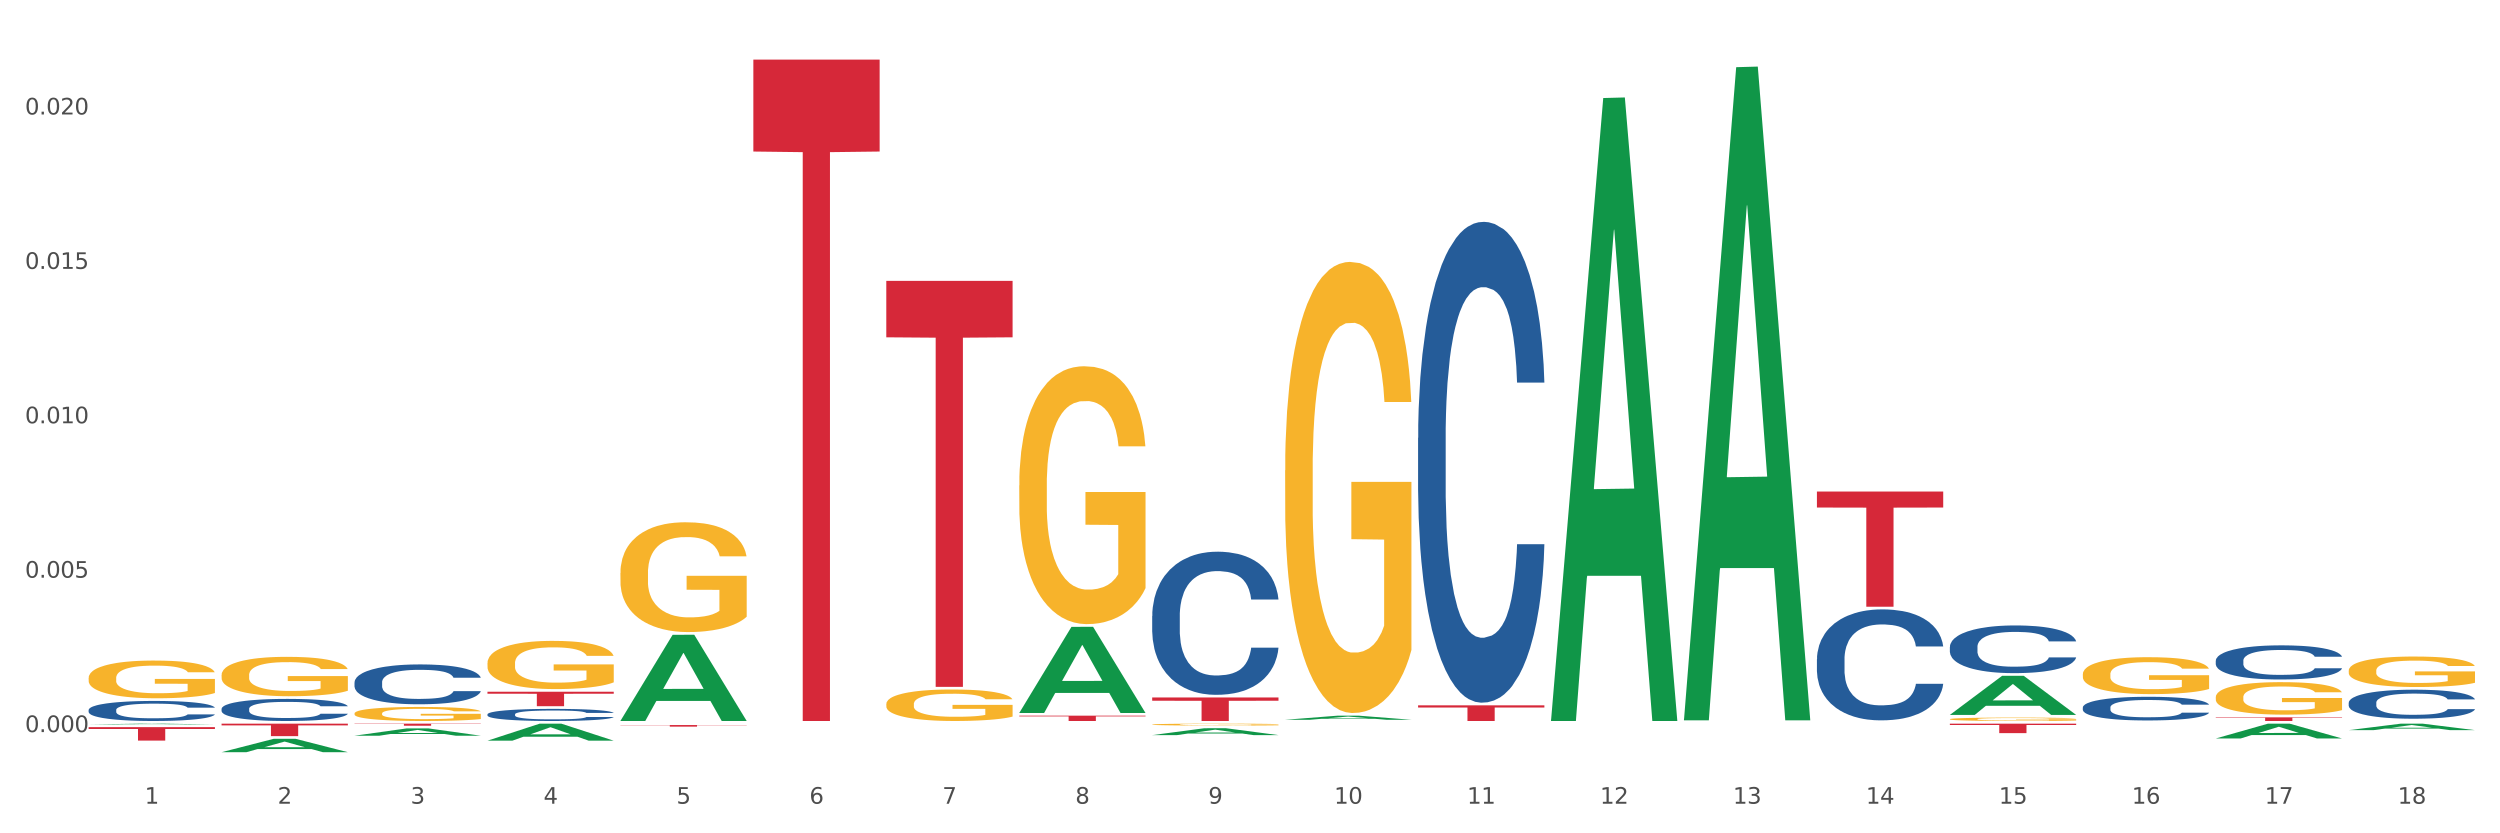 <?xml version="1.0" encoding="utf-8" standalone="no"?>
<!DOCTYPE svg PUBLIC "-//W3C//DTD SVG 1.1//EN"
  "http://www.w3.org/Graphics/SVG/1.1/DTD/svg11.dtd">
<svg xmlns:xlink="http://www.w3.org/1999/xlink" width="1080pt" height="360pt" viewBox="0 0 1080 360" xmlns="http://www.w3.org/2000/svg" version="1.1">
 <rect x="0" y="0" width="1080" height="360" fill="#333333" stroke="none"/>
 <defs>
  <style type="text/css">*{stroke-linejoin: round; stroke-linecap: butt}</style>
 </defs>
 <g id="figure_1">
  <g id="patch_1">
   <path d="M 0 360 
L 1080 360 
L 1080 0 
L 0 0 
z
" style="fill: #ffffff; stroke: #ffffff; stroke-linejoin: miter"/>
  </g>
  <g id="axes_1">
   <g id="matplotlib.axis_1">
    <g id="xtick_1">
     <g id="text_1">
      <!-- 1 -->
      <g style="fill: #4d4d4d" transform="translate(62.51 347.204) scale(0.096 -0.096)">
       <defs>
        <path id="DejaVuSans-31" d="M 794 531 
L 1825 531 
L 1825 4091 
L 703 3866 
L 703 4441 
L 1819 4666 
L 2450 4666 
L 2450 531 
L 3481 531 
L 3481 0 
L 794 0 
L 794 531 
z
" transform="scale(0.016)"/>
       </defs>
       <use xlink:href="#DejaVuSans-31"/>
      </g>
     </g>
    </g>
    <g id="xtick_2">
     <g id="text_2">
      <!-- 2 -->
      <g style="fill: #4d4d4d" transform="translate(119.942 347.204) scale(0.096 -0.096)">
       <defs>
        <path id="DejaVuSans-32" d="M 1228 531 
L 3431 531 
L 3431 0 
L 469 0 
L 469 531 
Q 828 903 1448 1529 
Q 2069 2156 2228 2338 
Q 2531 2678 2651 2914 
Q 2772 3150 2772 3378 
Q 2772 3750 2511 3984 
Q 2250 4219 1831 4219 
Q 1534 4219 1204 4116 
Q 875 4013 500 3803 
L 500 4441 
Q 881 4594 1212 4672 
Q 1544 4750 1819 4750 
Q 2544 4750 2975 4387 
Q 3406 4025 3406 3419 
Q 3406 3131 3298 2873 
Q 3191 2616 2906 2266 
Q 2828 2175 2409 1742 
Q 1991 1309 1228 531 
z
" transform="scale(0.016)"/>
       </defs>
       <use xlink:href="#DejaVuSans-32"/>
      </g>
     </g>
    </g>
    <g id="xtick_3">
     <g id="text_3">
      <!-- 3 -->
      <g style="fill: #4d4d4d" transform="translate(177.375 347.204) scale(0.096 -0.096)">
       <defs>
        <path id="DejaVuSans-33" d="M 2597 2516 
Q 3050 2419 3304 2112 
Q 3559 1806 3559 1356 
Q 3559 666 3084 287 
Q 2609 -91 1734 -91 
Q 1441 -91 1130 -33 
Q 819 25 488 141 
L 488 750 
Q 750 597 1062 519 
Q 1375 441 1716 441 
Q 2309 441 2620 675 
Q 2931 909 2931 1356 
Q 2931 1769 2642 2001 
Q 2353 2234 1838 2234 
L 1294 2234 
L 1294 2753 
L 1863 2753 
Q 2328 2753 2575 2939 
Q 2822 3125 2822 3475 
Q 2822 3834 2567 4026 
Q 2313 4219 1838 4219 
Q 1578 4219 1281 4162 
Q 984 4106 628 3988 
L 628 4550 
Q 988 4650 1302 4700 
Q 1616 4750 1894 4750 
Q 2613 4750 3031 4423 
Q 3450 4097 3450 3541 
Q 3450 3153 3228 2886 
Q 3006 2619 2597 2516 
z
" transform="scale(0.016)"/>
       </defs>
       <use xlink:href="#DejaVuSans-33"/>
      </g>
     </g>
    </g>
    <g id="xtick_4">
     <g id="text_4">
      <!-- 4 -->
      <g style="fill: #4d4d4d" transform="translate(234.808 347.204) scale(0.096 -0.096)">
       <defs>
        <path id="DejaVuSans-34" d="M 2419 4116 
L 825 1625 
L 2419 1625 
L 2419 4116 
z
M 2253 4666 
L 3047 4666 
L 3047 1625 
L 3713 1625 
L 3713 1100 
L 3047 1100 
L 3047 0 
L 2419 0 
L 2419 1100 
L 313 1100 
L 313 1709 
L 2253 4666 
z
" transform="scale(0.016)"/>
       </defs>
       <use xlink:href="#DejaVuSans-34"/>
      </g>
     </g>
    </g>
    <g id="xtick_5">
     <g id="text_5">
      <!-- 5 -->
      <g style="fill: #4d4d4d" transform="translate(292.24 347.204) scale(0.096 -0.096)">
       <defs>
        <path id="DejaVuSans-35" d="M 691 4666 
L 3169 4666 
L 3169 4134 
L 1269 4134 
L 1269 2991 
Q 1406 3038 1543 3061 
Q 1681 3084 1819 3084 
Q 2600 3084 3056 2656 
Q 3513 2228 3513 1497 
Q 3513 744 3044 326 
Q 2575 -91 1722 -91 
Q 1428 -91 1123 -41 
Q 819 9 494 109 
L 494 744 
Q 775 591 1075 516 
Q 1375 441 1709 441 
Q 2250 441 2565 725 
Q 2881 1009 2881 1497 
Q 2881 1984 2565 2268 
Q 2250 2553 1709 2553 
Q 1456 2553 1204 2497 
Q 953 2441 691 2322 
L 691 4666 
z
" transform="scale(0.016)"/>
       </defs>
       <use xlink:href="#DejaVuSans-35"/>
      </g>
     </g>
    </g>
    <g id="xtick_6">
     <g id="text_6">
      <!-- 6 -->
      <g style="fill: #4d4d4d" transform="translate(349.673 347.204) scale(0.096 -0.096)">
       <defs>
        <path id="DejaVuSans-36" d="M 2113 2584 
Q 1688 2584 1439 2293 
Q 1191 2003 1191 1497 
Q 1191 994 1439 701 
Q 1688 409 2113 409 
Q 2538 409 2786 701 
Q 3034 994 3034 1497 
Q 3034 2003 2786 2293 
Q 2538 2584 2113 2584 
z
M 3366 4563 
L 3366 3988 
Q 3128 4100 2886 4159 
Q 2644 4219 2406 4219 
Q 1781 4219 1451 3797 
Q 1122 3375 1075 2522 
Q 1259 2794 1537 2939 
Q 1816 3084 2150 3084 
Q 2853 3084 3261 2657 
Q 3669 2231 3669 1497 
Q 3669 778 3244 343 
Q 2819 -91 2113 -91 
Q 1303 -91 875 529 
Q 447 1150 447 2328 
Q 447 3434 972 4092 
Q 1497 4750 2381 4750 
Q 2619 4750 2861 4703 
Q 3103 4656 3366 4563 
z
" transform="scale(0.016)"/>
       </defs>
       <use xlink:href="#DejaVuSans-36"/>
      </g>
     </g>
    </g>
    <g id="xtick_7">
     <g id="text_7">
      <!-- 7 -->
      <g style="fill: #4d4d4d" transform="translate(407.106 347.204) scale(0.096 -0.096)">
       <defs>
        <path id="DejaVuSans-37" d="M 525 4666 
L 3525 4666 
L 3525 4397 
L 1831 0 
L 1172 0 
L 2766 4134 
L 525 4134 
L 525 4666 
z
" transform="scale(0.016)"/>
       </defs>
       <use xlink:href="#DejaVuSans-37"/>
      </g>
     </g>
    </g>
    <g id="xtick_8">
     <g id="text_8">
      <!-- 8 -->
      <g style="fill: #4d4d4d" transform="translate(464.538 347.204) scale(0.096 -0.096)">
       <defs>
        <path id="DejaVuSans-38" d="M 2034 2216 
Q 1584 2216 1326 1975 
Q 1069 1734 1069 1313 
Q 1069 891 1326 650 
Q 1584 409 2034 409 
Q 2484 409 2743 651 
Q 3003 894 3003 1313 
Q 3003 1734 2745 1975 
Q 2488 2216 2034 2216 
z
M 1403 2484 
Q 997 2584 770 2862 
Q 544 3141 544 3541 
Q 544 4100 942 4425 
Q 1341 4750 2034 4750 
Q 2731 4750 3128 4425 
Q 3525 4100 3525 3541 
Q 3525 3141 3298 2862 
Q 3072 2584 2669 2484 
Q 3125 2378 3379 2068 
Q 3634 1759 3634 1313 
Q 3634 634 3220 271 
Q 2806 -91 2034 -91 
Q 1263 -91 848 271 
Q 434 634 434 1313 
Q 434 1759 690 2068 
Q 947 2378 1403 2484 
z
M 1172 3481 
Q 1172 3119 1398 2916 
Q 1625 2713 2034 2713 
Q 2441 2713 2670 2916 
Q 2900 3119 2900 3481 
Q 2900 3844 2670 4047 
Q 2441 4250 2034 4250 
Q 1625 4250 1398 4047 
Q 1172 3844 1172 3481 
z
" transform="scale(0.016)"/>
       </defs>
       <use xlink:href="#DejaVuSans-38"/>
      </g>
     </g>
    </g>
    <g id="xtick_9">
     <g id="text_9">
      <!-- 9 -->
      <g style="fill: #4d4d4d" transform="translate(521.971 347.204) scale(0.096 -0.096)">
       <defs>
        <path id="DejaVuSans-39" d="M 703 97 
L 703 672 
Q 941 559 1184 500 
Q 1428 441 1663 441 
Q 2288 441 2617 861 
Q 2947 1281 2994 2138 
Q 2813 1869 2534 1725 
Q 2256 1581 1919 1581 
Q 1219 1581 811 2004 
Q 403 2428 403 3163 
Q 403 3881 828 4315 
Q 1253 4750 1959 4750 
Q 2769 4750 3195 4129 
Q 3622 3509 3622 2328 
Q 3622 1225 3098 567 
Q 2575 -91 1691 -91 
Q 1453 -91 1209 -44 
Q 966 3 703 97 
z
M 1959 2075 
Q 2384 2075 2632 2365 
Q 2881 2656 2881 3163 
Q 2881 3666 2632 3958 
Q 2384 4250 1959 4250 
Q 1534 4250 1286 3958 
Q 1038 3666 1038 3163 
Q 1038 2656 1286 2365 
Q 1534 2075 1959 2075 
z
" transform="scale(0.016)"/>
       </defs>
       <use xlink:href="#DejaVuSans-39"/>
      </g>
     </g>
    </g>
    <g id="xtick_10">
     <g id="text_10">
      <!-- 10 -->
      <g style="fill: #4d4d4d" transform="translate(576.35 347.204) scale(0.096 -0.096)">
       <defs>
        <path id="DejaVuSans-30" d="M 2034 4250 
Q 1547 4250 1301 3770 
Q 1056 3291 1056 2328 
Q 1056 1369 1301 889 
Q 1547 409 2034 409 
Q 2525 409 2770 889 
Q 3016 1369 3016 2328 
Q 3016 3291 2770 3770 
Q 2525 4250 2034 4250 
z
M 2034 4750 
Q 2819 4750 3233 4129 
Q 3647 3509 3647 2328 
Q 3647 1150 3233 529 
Q 2819 -91 2034 -91 
Q 1250 -91 836 529 
Q 422 1150 422 2328 
Q 422 3509 836 4129 
Q 1250 4750 2034 4750 
z
" transform="scale(0.016)"/>
       </defs>
       <use xlink:href="#DejaVuSans-31"/>
       <use xlink:href="#DejaVuSans-30" transform="translate(63.623 0)"/>
      </g>
     </g>
    </g>
    <g id="xtick_11">
     <g id="text_11">
      <!-- 11 -->
      <g style="fill: #4d4d4d" transform="translate(633.783 347.204) scale(0.096 -0.096)">
       <use xlink:href="#DejaVuSans-31"/>
       <use xlink:href="#DejaVuSans-31" transform="translate(63.623 0)"/>
      </g>
     </g>
    </g>
    <g id="xtick_12">
     <g id="text_12">
      <!-- 12 -->
      <g style="fill: #4d4d4d" transform="translate(691.215 347.204) scale(0.096 -0.096)">
       <use xlink:href="#DejaVuSans-31"/>
       <use xlink:href="#DejaVuSans-32" transform="translate(63.623 0)"/>
      </g>
     </g>
    </g>
    <g id="xtick_13">
     <g id="text_13">
      <!-- 13 -->
      <g style="fill: #4d4d4d" transform="translate(748.648 347.204) scale(0.096 -0.096)">
       <use xlink:href="#DejaVuSans-31"/>
       <use xlink:href="#DejaVuSans-33" transform="translate(63.623 0)"/>
      </g>
     </g>
    </g>
    <g id="xtick_14">
     <g id="text_14">
      <!-- 14 -->
      <g style="fill: #4d4d4d" transform="translate(806.081 347.204) scale(0.096 -0.096)">
       <use xlink:href="#DejaVuSans-31"/>
       <use xlink:href="#DejaVuSans-34" transform="translate(63.623 0)"/>
      </g>
     </g>
    </g>
    <g id="xtick_15">
     <g id="text_15">
      <!-- 15 -->
      <g style="fill: #4d4d4d" transform="translate(863.513 347.204) scale(0.096 -0.096)">
       <use xlink:href="#DejaVuSans-31"/>
       <use xlink:href="#DejaVuSans-35" transform="translate(63.623 0)"/>
      </g>
     </g>
    </g>
    <g id="xtick_16">
     <g id="text_16">
      <!-- 16 -->
      <g style="fill: #4d4d4d" transform="translate(920.946 347.204) scale(0.096 -0.096)">
       <use xlink:href="#DejaVuSans-31"/>
       <use xlink:href="#DejaVuSans-36" transform="translate(63.623 0)"/>
      </g>
     </g>
    </g>
    <g id="xtick_17">
     <g id="text_17">
      <!-- 17 -->
      <g style="fill: #4d4d4d" transform="translate(978.379 347.204) scale(0.096 -0.096)">
       <use xlink:href="#DejaVuSans-31"/>
       <use xlink:href="#DejaVuSans-37" transform="translate(63.623 0)"/>
      </g>
     </g>
    </g>
    <g id="xtick_18">
     <g id="text_18">
      <!-- 18 -->
      <g style="fill: #4d4d4d" transform="translate(1035.811 347.204) scale(0.096 -0.096)">
       <use xlink:href="#DejaVuSans-31"/>
       <use xlink:href="#DejaVuSans-38" transform="translate(63.623 0)"/>
      </g>
     </g>
    </g>
    <g id="xtick_19"/>
    <g id="xtick_20"/>
    <g id="xtick_21"/>
    <g id="xtick_22"/>
    <g id="xtick_23"/>
    <g id="xtick_24"/>
    <g id="xtick_25"/>
    <g id="xtick_26"/>
    <g id="xtick_27"/>
    <g id="xtick_28"/>
    <g id="xtick_29"/>
    <g id="xtick_30"/>
    <g id="xtick_31"/>
    <g id="xtick_32"/>
    <g id="xtick_33"/>
    <g id="xtick_34"/>
    <g id="xtick_35"/>
   </g>
   <g id="matplotlib.axis_2">
    <g id="ytick_1">
     <g id="text_19">
      <!-- 0.000 -->
      <g style="fill: #4d4d4d" transform="translate(10.8 316.264) scale(0.096 -0.096)">
       <defs>
        <path id="DejaVuSans-2e" d="M 684 794 
L 1344 794 
L 1344 0 
L 684 0 
L 684 794 
z
" transform="scale(0.016)"/>
       </defs>
       <use xlink:href="#DejaVuSans-30"/>
       <use xlink:href="#DejaVuSans-2e" transform="translate(63.623 0)"/>
       <use xlink:href="#DejaVuSans-30" transform="translate(95.41 0)"/>
       <use xlink:href="#DejaVuSans-30" transform="translate(159.033 0)"/>
       <use xlink:href="#DejaVuSans-30" transform="translate(222.656 0)"/>
      </g>
     </g>
    </g>
    <g id="ytick_2">
     <g id="text_20">
      <!-- 0.005 -->
      <g style="fill: #4d4d4d" transform="translate(10.8 249.563) scale(0.096 -0.096)">
       <use xlink:href="#DejaVuSans-30"/>
       <use xlink:href="#DejaVuSans-2e" transform="translate(63.623 0)"/>
       <use xlink:href="#DejaVuSans-30" transform="translate(95.41 0)"/>
       <use xlink:href="#DejaVuSans-30" transform="translate(159.033 0)"/>
       <use xlink:href="#DejaVuSans-35" transform="translate(222.656 0)"/>
      </g>
     </g>
    </g>
    <g id="ytick_3">
     <g id="text_21">
      <!-- 0.010 -->
      <g style="fill: #4d4d4d" transform="translate(10.8 182.862) scale(0.096 -0.096)">
       <use xlink:href="#DejaVuSans-30"/>
       <use xlink:href="#DejaVuSans-2e" transform="translate(63.623 0)"/>
       <use xlink:href="#DejaVuSans-30" transform="translate(95.41 0)"/>
       <use xlink:href="#DejaVuSans-31" transform="translate(159.033 0)"/>
       <use xlink:href="#DejaVuSans-30" transform="translate(222.656 0)"/>
      </g>
     </g>
    </g>
    <g id="ytick_4">
     <g id="text_22">
      <!-- 0.015 -->
      <g style="fill: #4d4d4d" transform="translate(10.8 116.161) scale(0.096 -0.096)">
       <use xlink:href="#DejaVuSans-30"/>
       <use xlink:href="#DejaVuSans-2e" transform="translate(63.623 0)"/>
       <use xlink:href="#DejaVuSans-30" transform="translate(95.41 0)"/>
       <use xlink:href="#DejaVuSans-31" transform="translate(159.033 0)"/>
       <use xlink:href="#DejaVuSans-35" transform="translate(222.656 0)"/>
      </g>
     </g>
    </g>
    <g id="ytick_5">
     <g id="text_23">
      <!-- 0.020 -->
      <g style="fill: #4d4d4d" transform="translate(10.8 49.46) scale(0.096 -0.096)">
       <use xlink:href="#DejaVuSans-30"/>
       <use xlink:href="#DejaVuSans-2e" transform="translate(63.623 0)"/>
       <use xlink:href="#DejaVuSans-30" transform="translate(95.41 0)"/>
       <use xlink:href="#DejaVuSans-32" transform="translate(159.033 0)"/>
       <use xlink:href="#DejaVuSans-30" transform="translate(222.656 0)"/>
      </g>
     </g>
    </g>
    <g id="ytick_6"/>
    <g id="ytick_7"/>
    <g id="ytick_8"/>
    <g id="ytick_9"/>
   </g>
   <g id="PolyCollection_1">
    <path d="M 38.283 312.968 
L 38.339 312.967 
L 60.839 312.617 
L 70.176 312.616 
L 92.844 312.968 
L 82.044 312.968 
L 77.151 312.886 
L 53.92 312.886 
L 53.751 312.888 
L 49.026 312.968 
L 38.283 312.968 
L 38.283 312.968 
L 56.845 312.837 
L 74.226 312.837 
L 65.62 312.691 
L 65.507 312.691 
L 65.395 312.692 
L 56.789 312.837 
L 56.845 312.837 
L 38.283 312.968 
z
" clip-path="url(#p13bcf61d85)" style="fill: #109648"/>
    <path d="M 899.774 291.279 
L 899.838 291.264 
L 899.838 290.74 
L 899.967 290.288 
L 900.611 289.195 
L 901.577 288.292 
L 902.286 287.811 
L 902.994 287.418 
L 903.832 287.024 
L 904.862 286.617 
L 906.731 286.019 
L 907.89 285.713 
L 909.307 285.393 
L 911.884 284.926 
L 913.752 284.664 
L 915.684 284.446 
L 918.841 284.183 
L 920.902 284.067 
L 923.092 283.979 
L 925.734 283.921 
L 927.73 283.906 
L 932.111 283.95 
L 935.847 284.081 
L 937.651 284.183 
L 939.97 284.358 
L 941.194 284.475 
L 943.19 284.708 
L 945.252 285.014 
L 946.669 285.276 
L 948.795 285.771 
L 950.405 286.267 
L 951.887 286.879 
L 952.66 287.301 
L 953.24 287.695 
L 953.755 288.146 
L 954.27 288.86 
L 942.675 288.86 
L 942.224 288.35 
L 941.516 287.87 
L 940.485 287.403 
L 939.583 287.112 
L 938.037 286.748 
L 936.62 286.515 
L 935.138 286.34 
L 933.335 286.194 
L 931.918 286.121 
L 929.921 286.063 
L 925.991 286.077 
L 923.35 286.194 
L 921.546 286.34 
L 920.387 286.471 
L 919.356 286.617 
L 918.197 286.82 
L 916.844 287.126 
L 915.878 287.403 
L 914.911 287.753 
L 914.138 288.103 
L 913.43 288.511 
L 912.85 288.948 
L 912.399 289.399 
L 912.013 289.953 
L 911.691 290.871 
L 911.691 292.867 
L 911.819 293.319 
L 912.142 293.916 
L 912.528 294.368 
L 913.172 294.907 
L 913.752 295.271 
L 914.847 295.796 
L 916.071 296.233 
L 917.037 296.51 
L 918.003 296.743 
L 919.678 297.063 
L 921.546 297.326 
L 923.157 297.486 
L 925.347 297.632 
L 926.829 297.69 
L 928.117 297.719 
L 931.273 297.719 
L 933.528 297.675 
L 936.04 297.573 
L 937.973 297.442 
L 939.583 297.282 
L 941.387 297.02 
L 942.546 296.772 
L 942.546 293.727 
L 928.375 293.712 
L 928.375 291.687 
L 954.335 291.687 
L 954.335 297.632 
L 953.24 297.938 
L 952.016 298.214 
L 950.727 298.462 
L 948.795 298.768 
L 946.476 299.06 
L 944.414 299.264 
L 942.224 299.438 
L 939.648 299.599 
L 936.298 299.744 
L 934.237 299.803 
L 931.66 299.846 
L 928.632 299.861 
L 925.991 299.832 
L 923.415 299.759 
L 920.709 299.628 
L 918.068 299.438 
L 916.071 299.249 
L 914.074 299.016 
L 911.948 298.71 
L 910.273 298.418 
L 908.985 298.156 
L 907.568 297.821 
L 906.022 297.384 
L 904.862 296.991 
L 903.832 296.583 
L 902.737 296.058 
L 901.964 295.606 
L 901.191 295.038 
L 900.74 294.616 
L 900.224 293.96 
L 899.838 293.042 
L 899.774 291.279 
z
" clip-path="url(#p13bcf61d85)" style="fill: #f7b32b"/>
    <path d="M 957.206 301.178 
L 957.271 301.165 
L 957.271 300.703 
L 957.399 300.306 
L 958.044 299.344 
L 959.01 298.548 
L 959.718 298.125 
L 960.427 297.779 
L 961.264 297.432 
L 962.295 297.073 
L 964.163 296.547 
L 965.323 296.278 
L 966.74 295.995 
L 969.317 295.585 
L 971.185 295.354 
L 973.117 295.162 
L 976.274 294.931 
L 978.335 294.828 
L 980.525 294.751 
L 983.166 294.7 
L 985.163 294.687 
L 989.543 294.725 
L 993.28 294.841 
L 995.083 294.931 
L 997.402 295.085 
L 998.626 295.187 
L 1000.623 295.393 
L 1002.685 295.662 
L 1004.102 295.893 
L 1006.227 296.329 
L 1007.838 296.765 
L 1009.319 297.304 
L 1010.092 297.676 
L 1010.672 298.022 
L 1011.188 298.42 
L 1011.703 299.049 
L 1000.108 299.049 
L 999.657 298.6 
L 998.948 298.176 
L 997.918 297.766 
L 997.016 297.509 
L 995.47 297.188 
L 994.053 296.983 
L 992.571 296.829 
L 990.767 296.701 
L 989.35 296.637 
L 987.353 296.586 
L 983.424 296.598 
L 980.783 296.701 
L 978.979 296.829 
L 977.82 296.945 
L 976.789 297.073 
L 975.629 297.253 
L 974.277 297.522 
L 973.31 297.766 
L 972.344 298.074 
L 971.571 298.382 
L 970.863 298.741 
L 970.283 299.126 
L 969.832 299.523 
L 969.445 300.011 
L 969.123 300.819 
L 969.123 302.576 
L 969.252 302.974 
L 969.574 303.5 
L 969.961 303.898 
L 970.605 304.372 
L 971.185 304.693 
L 972.28 305.155 
L 973.504 305.54 
L 974.47 305.783 
L 975.436 305.989 
L 977.111 306.271 
L 978.979 306.502 
L 980.59 306.643 
L 982.78 306.771 
L 984.261 306.822 
L 985.55 306.848 
L 988.706 306.848 
L 990.961 306.81 
L 993.473 306.72 
L 995.405 306.604 
L 997.016 306.463 
L 998.82 306.232 
L 999.979 306.014 
L 999.979 303.333 
L 985.807 303.32 
L 985.807 301.537 
L 1011.767 301.537 
L 1011.767 306.771 
L 1010.672 307.04 
L 1009.448 307.284 
L 1008.16 307.502 
L 1006.227 307.772 
L 1003.908 308.028 
L 1001.847 308.208 
L 999.657 308.362 
L 997.08 308.503 
L 993.731 308.631 
L 991.669 308.683 
L 989.093 308.721 
L 986.065 308.734 
L 983.424 308.708 
L 980.847 308.644 
L 978.142 308.529 
L 975.501 308.362 
L 973.504 308.195 
L 971.507 307.99 
L 969.381 307.72 
L 967.706 307.464 
L 966.418 307.233 
L 965.001 306.938 
L 963.455 306.553 
L 962.295 306.207 
L 961.264 305.847 
L 960.169 305.386 
L 959.396 304.988 
L 958.623 304.488 
L 958.172 304.116 
L 957.657 303.538 
L 957.271 302.73 
L 957.206 301.178 
z
" clip-path="url(#p13bcf61d85)" style="fill: #f7b32b"/>
    <path d="M 1014.639 289.709 
L 1014.703 289.697 
L 1014.703 289.264 
L 1014.832 288.891 
L 1015.476 287.989 
L 1016.443 287.243 
L 1017.151 286.846 
L 1017.86 286.521 
L 1018.697 286.197 
L 1019.728 285.86 
L 1021.596 285.367 
L 1022.755 285.114 
L 1024.173 284.849 
L 1026.749 284.464 
L 1028.617 284.248 
L 1030.55 284.067 
L 1033.706 283.851 
L 1035.768 283.755 
L 1037.958 283.682 
L 1040.599 283.634 
L 1042.596 283.622 
L 1046.976 283.658 
L 1050.712 283.767 
L 1052.516 283.851 
L 1054.835 283.995 
L 1056.059 284.091 
L 1058.056 284.284 
L 1060.117 284.536 
L 1061.534 284.753 
L 1063.66 285.162 
L 1065.271 285.571 
L 1066.752 286.076 
L 1067.525 286.425 
L 1068.105 286.75 
L 1068.62 287.123 
L 1069.136 287.712 
L 1057.541 287.712 
L 1057.09 287.291 
L 1056.381 286.894 
L 1055.35 286.509 
L 1054.449 286.269 
L 1052.903 285.968 
L 1051.485 285.776 
L 1050.004 285.631 
L 1048.2 285.511 
L 1046.783 285.451 
L 1044.786 285.403 
L 1040.857 285.415 
L 1038.215 285.511 
L 1036.412 285.631 
L 1035.252 285.739 
L 1034.222 285.86 
L 1033.062 286.028 
L 1031.709 286.281 
L 1030.743 286.509 
L 1029.777 286.798 
L 1029.004 287.087 
L 1028.295 287.424 
L 1027.716 287.785 
L 1027.265 288.157 
L 1026.878 288.615 
L 1026.556 289.372 
L 1026.556 291.021 
L 1026.685 291.393 
L 1027.007 291.887 
L 1027.393 292.26 
L 1028.038 292.705 
L 1028.617 293.005 
L 1029.712 293.439 
L 1030.936 293.799 
L 1031.903 294.028 
L 1032.869 294.22 
L 1034.544 294.485 
L 1036.412 294.702 
L 1038.022 294.834 
L 1040.212 294.954 
L 1041.694 295.002 
L 1042.982 295.026 
L 1046.139 295.026 
L 1048.393 294.99 
L 1050.906 294.906 
L 1052.838 294.798 
L 1054.449 294.666 
L 1056.252 294.449 
L 1057.412 294.245 
L 1057.412 291.73 
L 1043.24 291.718 
L 1043.24 290.046 
L 1069.2 290.046 
L 1069.2 294.954 
L 1068.105 295.207 
L 1066.881 295.435 
L 1065.593 295.64 
L 1063.66 295.893 
L 1061.341 296.133 
L 1059.28 296.302 
L 1057.09 296.446 
L 1054.513 296.578 
L 1051.163 296.699 
L 1049.102 296.747 
L 1046.525 296.783 
L 1043.498 296.795 
L 1040.857 296.771 
L 1038.28 296.711 
L 1035.574 296.602 
L 1032.933 296.446 
L 1030.936 296.29 
L 1028.939 296.097 
L 1026.814 295.844 
L 1025.139 295.604 
L 1023.851 295.387 
L 1022.433 295.111 
L 1020.887 294.75 
L 1019.728 294.425 
L 1018.697 294.088 
L 1017.602 293.655 
L 1016.829 293.282 
L 1016.056 292.813 
L 1015.605 292.464 
L 1015.09 291.923 
L 1014.703 291.165 
L 1014.639 289.709 
z
" clip-path="url(#p13bcf61d85)" style="fill: #f7b32b"/>
    <path d="M 95.716 306.212 
L 95.78 306.203 
L 95.78 305.959 
L 95.974 305.628 
L 96.683 305.017 
L 97.586 304.555 
L 99.134 304.015 
L 99.972 303.788 
L 101.069 303.535 
L 103.326 303.125 
L 105.906 302.777 
L 107.711 302.585 
L 109.066 302.463 
L 112.097 302.245 
L 113.838 302.149 
L 115.644 302.07 
L 117.192 302.018 
L 119.772 301.957 
L 121.835 301.931 
L 124.222 301.922 
L 126.221 301.931 
L 128.865 301.966 
L 132.735 302.07 
L 134.218 302.131 
L 136.217 302.236 
L 138.281 302.376 
L 139.958 302.515 
L 141.893 302.716 
L 143.892 302.977 
L 145.827 303.308 
L 147.181 303.614 
L 148.277 303.936 
L 149.245 304.328 
L 149.954 304.756 
L 150.277 305.113 
L 138.475 305.113 
L 138.152 304.791 
L 137.507 304.442 
L 136.862 304.206 
L 136.153 304.015 
L 135.056 303.797 
L 134.089 303.657 
L 132.477 303.492 
L 130.993 303.387 
L 129.768 303.326 
L 128.285 303.274 
L 125.125 303.221 
L 122.867 303.221 
L 121.448 303.239 
L 119.707 303.282 
L 118.224 303.343 
L 116.482 303.448 
L 115.128 303.561 
L 113.774 303.709 
L 113 303.814 
L 111.839 304.006 
L 111.065 304.163 
L 110.033 304.433 
L 109.453 304.625 
L 108.421 305.122 
L 107.969 305.488 
L 107.776 305.741 
L 107.647 306.02 
L 107.647 307.38 
L 108.034 307.99 
L 108.356 308.252 
L 108.872 308.548 
L 109.84 308.932 
L 111.259 309.307 
L 112.742 309.577 
L 113.967 309.743 
L 115.128 309.865 
L 116.289 309.961 
L 117.708 310.048 
L 118.869 310.1 
L 120.61 310.152 
L 122.674 310.179 
L 124.286 310.179 
L 127.575 310.135 
L 129.059 310.091 
L 130.477 310.03 
L 132.025 309.934 
L 133.251 309.83 
L 133.96 309.751 
L 135.121 309.586 
L 136.024 309.411 
L 136.798 309.211 
L 137.314 309.036 
L 137.894 308.775 
L 138.346 308.478 
L 138.475 308.322 
L 150.277 308.322 
L 150.019 308.635 
L 149.567 308.941 
L 148.664 309.35 
L 147.955 309.586 
L 146.859 309.873 
L 145.698 310.117 
L 144.085 310.388 
L 142.602 310.588 
L 141.054 310.763 
L 139.377 310.92 
L 136.346 311.138 
L 135.25 311.199 
L 132.928 311.303 
L 131.122 311.364 
L 128.478 311.425 
L 125.769 311.46 
L 122.932 311.469 
L 120.417 311.451 
L 117.643 311.399 
L 115.902 311.347 
L 113.967 311.268 
L 111.71 311.146 
L 109.582 310.998 
L 107.582 310.824 
L 105.712 310.623 
L 103.971 310.396 
L 101.714 310.022 
L 100.037 309.655 
L 98.811 309.315 
L 97.973 309.028 
L 97.135 308.662 
L 96.683 308.409 
L 95.974 307.798 
L 95.716 307.232 
L 95.716 306.212 
z
" clip-path="url(#p13bcf61d85)" style="fill: #255c99"/>
    <path d="M 38.283 314.116 
L 92.844 314.116 
L 92.844 314.925 
L 71.382 314.93 
L 71.382 319.936 
L 59.616 319.936 
L 59.616 314.93 
L 38.283 314.925 
L 38.283 314.121 
L 38.283 314.116 
z
" clip-path="url(#p13bcf61d85)" style="fill: #d62839"/>
    <path d="M 95.716 312.616 
L 150.277 312.616 
L 150.277 313.365 
L 128.814 313.37 
L 128.814 318.002 
L 117.049 318.002 
L 117.049 313.37 
L 95.716 313.365 
L 95.716 312.621 
L 95.716 312.616 
z
" clip-path="url(#p13bcf61d85)" style="fill: #d62839"/>
    <path d="M 153.148 312.616 
L 207.709 312.616 
L 207.709 312.742 
L 186.247 312.742 
L 186.247 313.518 
L 174.482 313.518 
L 174.482 312.742 
L 153.148 312.742 
L 153.148 312.617 
L 153.148 312.616 
z
" clip-path="url(#p13bcf61d85)" style="fill: #d62839"/>
    <path d="M 210.581 298.833 
L 265.142 298.833 
L 265.142 299.702 
L 243.68 299.708 
L 243.68 305.088 
L 231.914 305.088 
L 231.914 299.708 
L 210.581 299.702 
L 210.581 298.839 
L 210.581 298.833 
z
" clip-path="url(#p13bcf61d85)" style="fill: #d62839"/>
    <path d="M 268.014 313.219 
L 322.575 313.219 
L 322.575 313.315 
L 301.112 313.315 
L 301.112 313.909 
L 289.347 313.909 
L 289.347 313.315 
L 268.014 313.315 
L 268.014 313.219 
L 268.014 313.219 
z
" clip-path="url(#p13bcf61d85)" style="fill: #d62839"/>
    <path d="M 325.447 25.759 
L 380.008 25.759 
L 380.008 65.464 
L 358.545 65.732 
L 358.545 311.469 
L 346.78 311.469 
L 346.78 65.732 
L 325.447 65.464 
L 325.447 26.028 
L 325.447 25.759 
z
" clip-path="url(#p13bcf61d85)" style="fill: #d62839"/>
    <path d="M 382.879 121.345 
L 437.44 121.345 
L 437.44 145.716 
L 415.978 145.881 
L 415.978 296.717 
L 404.212 296.717 
L 404.212 145.881 
L 382.879 145.716 
L 382.879 121.51 
L 382.879 121.345 
z
" clip-path="url(#p13bcf61d85)" style="fill: #d62839"/>
    <path d="M 440.312 309.178 
L 494.873 309.178 
L 494.873 309.496 
L 473.411 309.498 
L 473.411 311.469 
L 461.645 311.469 
L 461.645 309.498 
L 440.312 309.496 
L 440.312 309.18 
L 440.312 309.178 
z
" clip-path="url(#p13bcf61d85)" style="fill: #d62839"/>
    <path d="M 497.745 301.316 
L 552.306 301.316 
L 552.306 302.727 
L 530.843 302.736 
L 530.843 311.469 
L 519.078 311.469 
L 519.078 302.736 
L 497.745 302.727 
L 497.745 301.325 
L 497.745 301.316 
z
" clip-path="url(#p13bcf61d85)" style="fill: #d62839"/>
    <path d="M 612.61 304.714 
L 667.171 304.714 
L 667.171 305.653 
L 645.709 305.659 
L 645.709 311.469 
L 633.943 311.469 
L 633.943 305.659 
L 612.61 305.653 
L 612.61 304.721 
L 612.61 304.714 
z
" clip-path="url(#p13bcf61d85)" style="fill: #d62839"/>
    <path d="M 784.908 212.337 
L 839.469 212.337 
L 839.469 219.253 
L 818.007 219.3 
L 818.007 262.105 
L 806.241 262.105 
L 806.241 219.3 
L 784.908 219.253 
L 784.908 212.384 
L 784.908 212.337 
z
" clip-path="url(#p13bcf61d85)" style="fill: #d62839"/>
    <path d="M 842.341 310.677 
L 842.405 310.675 
L 842.405 310.627 
L 842.534 310.585 
L 843.178 310.484 
L 844.144 310.401 
L 844.853 310.357 
L 845.562 310.32 
L 846.399 310.284 
L 847.43 310.246 
L 849.298 310.191 
L 850.457 310.163 
L 851.875 310.134 
L 854.451 310.09 
L 856.319 310.066 
L 858.252 310.046 
L 861.408 310.022 
L 863.47 310.011 
L 865.66 310.003 
L 868.301 309.998 
L 870.298 309.996 
L 874.678 310 
L 878.414 310.012 
L 880.218 310.022 
L 882.537 310.038 
L 883.761 310.049 
L 885.758 310.07 
L 887.819 310.099 
L 889.236 310.123 
L 891.362 310.168 
L 892.972 310.214 
L 894.454 310.271 
L 895.227 310.31 
L 895.807 310.346 
L 896.322 310.388 
L 896.837 310.454 
L 885.242 310.454 
L 884.792 310.406 
L 884.083 310.362 
L 883.052 310.319 
L 882.15 310.292 
L 880.604 310.259 
L 879.187 310.237 
L 877.706 310.221 
L 875.902 310.207 
L 874.485 310.201 
L 872.488 310.195 
L 868.558 310.197 
L 865.917 310.207 
L 864.114 310.221 
L 862.954 310.233 
L 861.924 310.246 
L 860.764 310.265 
L 859.411 310.294 
L 858.445 310.319 
L 857.479 310.351 
L 856.706 310.384 
L 855.997 310.421 
L 855.417 310.462 
L 854.967 310.503 
L 854.58 310.554 
L 854.258 310.639 
L 854.258 310.823 
L 854.387 310.865 
L 854.709 310.92 
L 855.095 310.962 
L 855.74 311.012 
L 856.319 311.045 
L 857.414 311.094 
L 858.638 311.134 
L 859.605 311.16 
L 860.571 311.181 
L 862.246 311.211 
L 864.114 311.235 
L 865.724 311.25 
L 867.914 311.263 
L 869.396 311.268 
L 870.684 311.271 
L 873.841 311.271 
L 876.095 311.267 
L 878.608 311.258 
L 880.54 311.246 
L 882.15 311.231 
L 883.954 311.207 
L 885.114 311.184 
L 885.114 310.903 
L 870.942 310.901 
L 870.942 310.714 
L 896.902 310.714 
L 896.902 311.263 
L 895.807 311.291 
L 894.583 311.317 
L 893.295 311.34 
L 891.362 311.368 
L 889.043 311.395 
L 886.982 311.414 
L 884.792 311.43 
L 882.215 311.445 
L 878.865 311.458 
L 876.804 311.463 
L 874.227 311.467 
L 871.2 311.469 
L 868.558 311.466 
L 865.982 311.459 
L 863.276 311.447 
L 860.635 311.43 
L 858.638 311.412 
L 856.641 311.391 
L 854.516 311.363 
L 852.841 311.336 
L 851.552 311.312 
L 850.135 311.281 
L 848.589 311.24 
L 847.43 311.204 
L 846.399 311.166 
L 845.304 311.118 
L 844.531 311.076 
L 843.758 311.024 
L 843.307 310.985 
L 842.792 310.924 
L 842.405 310.839 
L 842.341 310.677 
z
" clip-path="url(#p13bcf61d85)" style="fill: #f7b32b"/>
    <path d="M 842.341 312.616 
L 896.902 312.616 
L 896.902 313.187 
L 875.439 313.191 
L 875.439 316.721 
L 863.674 316.721 
L 863.674 313.191 
L 842.341 313.187 
L 842.341 312.62 
L 842.341 312.616 
z
" clip-path="url(#p13bcf61d85)" style="fill: #d62839"/>
    <path d="M 555.177 203.195 
L 555.242 203.017 
L 555.242 196.61 
L 555.371 191.092 
L 556.015 177.744 
L 556.981 166.709 
L 557.69 160.835 
L 558.398 156.029 
L 559.236 151.224 
L 560.266 146.24 
L 562.134 138.943 
L 563.294 135.205 
L 564.711 131.29 
L 567.288 125.594 
L 569.156 122.39 
L 571.088 119.721 
L 574.245 116.517 
L 576.306 115.093 
L 578.496 114.025 
L 581.137 113.313 
L 583.134 113.135 
L 587.515 113.669 
L 591.251 115.271 
L 593.054 116.517 
L 595.373 118.653 
L 596.597 120.077 
L 598.594 122.924 
L 600.656 126.662 
L 602.073 129.866 
L 604.199 135.917 
L 605.809 141.969 
L 607.291 149.444 
L 608.064 154.606 
L 608.643 159.411 
L 609.159 164.929 
L 609.674 173.65 
L 598.079 173.65 
L 597.628 167.42 
L 596.919 161.547 
L 595.889 155.851 
L 594.987 152.292 
L 593.441 147.842 
L 592.024 144.994 
L 590.542 142.859 
L 588.738 141.079 
L 587.321 140.189 
L 585.324 139.477 
L 581.395 139.655 
L 578.754 141.079 
L 576.95 142.859 
L 575.791 144.461 
L 574.76 146.24 
L 573.601 148.732 
L 572.248 152.47 
L 571.282 155.851 
L 570.315 160.123 
L 569.542 164.395 
L 568.834 169.378 
L 568.254 174.718 
L 567.803 180.235 
L 567.417 186.999 
L 567.094 198.212 
L 567.094 222.596 
L 567.223 228.113 
L 567.545 235.41 
L 567.932 240.928 
L 568.576 247.513 
L 569.156 251.963 
L 570.251 258.37 
L 571.475 263.71 
L 572.441 267.092 
L 573.407 269.939 
L 575.082 273.855 
L 576.95 277.059 
L 578.561 279.017 
L 580.751 280.796 
L 582.232 281.508 
L 583.521 281.864 
L 586.677 281.864 
L 588.932 281.33 
L 591.444 280.084 
L 593.377 278.483 
L 594.987 276.525 
L 596.791 273.321 
L 597.95 270.295 
L 597.95 233.097 
L 583.778 232.919 
L 583.778 208.179 
L 609.738 208.179 
L 609.738 280.796 
L 608.643 284.534 
L 607.419 287.916 
L 606.131 290.942 
L 604.199 294.679 
L 601.88 298.239 
L 599.818 300.731 
L 597.628 302.866 
L 595.051 304.824 
L 591.702 306.604 
L 589.64 307.316 
L 587.064 307.85 
L 584.036 308.028 
L 581.395 307.672 
L 578.818 306.782 
L 576.113 305.18 
L 573.472 302.866 
L 571.475 300.553 
L 569.478 297.705 
L 567.352 293.967 
L 565.677 290.408 
L 564.389 287.204 
L 562.972 283.11 
L 561.426 277.771 
L 560.266 272.965 
L 559.236 267.982 
L 558.14 261.574 
L 557.367 256.057 
L 556.594 249.115 
L 556.144 243.954 
L 555.628 235.944 
L 555.242 224.731 
L 555.177 203.195 
z
" clip-path="url(#p13bcf61d85)" style="fill: #f7b32b"/>
    <path d="M 440.312 209.696 
L 440.376 209.594 
L 440.376 205.931 
L 440.505 202.777 
L 441.149 195.146 
L 442.116 188.838 
L 442.824 185.48 
L 443.533 182.733 
L 444.37 179.986 
L 445.401 177.137 
L 447.269 172.966 
L 448.428 170.829 
L 449.846 168.591 
L 452.422 165.335 
L 454.29 163.503 
L 456.223 161.977 
L 459.379 160.146 
L 461.441 159.332 
L 463.631 158.721 
L 466.272 158.314 
L 468.269 158.213 
L 472.649 158.518 
L 476.385 159.434 
L 478.189 160.146 
L 480.508 161.367 
L 481.732 162.181 
L 483.729 163.809 
L 485.79 165.945 
L 487.207 167.777 
L 489.333 171.236 
L 490.944 174.695 
L 492.425 178.969 
L 493.198 181.919 
L 493.778 184.666 
L 494.293 187.821 
L 494.809 192.806 
L 483.214 192.806 
L 482.763 189.245 
L 482.054 185.887 
L 481.023 182.631 
L 480.122 180.597 
L 478.576 178.053 
L 477.158 176.425 
L 475.677 175.204 
L 473.873 174.187 
L 472.456 173.678 
L 470.459 173.271 
L 466.53 173.373 
L 463.888 174.187 
L 462.085 175.204 
L 460.925 176.12 
L 459.895 177.137 
L 458.735 178.562 
L 457.382 180.698 
L 456.416 182.631 
L 455.45 185.073 
L 454.677 187.515 
L 453.968 190.364 
L 453.389 193.417 
L 452.938 196.571 
L 452.551 200.437 
L 452.229 206.847 
L 452.229 220.786 
L 452.358 223.94 
L 452.68 228.112 
L 453.066 231.266 
L 453.711 235.03 
L 454.29 237.574 
L 455.385 241.237 
L 456.609 244.289 
L 457.576 246.222 
L 458.542 247.85 
L 460.217 250.089 
L 462.085 251.92 
L 463.695 253.039 
L 465.885 254.057 
L 467.367 254.464 
L 468.655 254.667 
L 471.812 254.667 
L 474.066 254.362 
L 476.579 253.65 
L 478.511 252.734 
L 480.122 251.615 
L 481.925 249.783 
L 483.085 248.054 
L 483.085 226.789 
L 468.913 226.687 
L 468.913 212.545 
L 494.873 212.545 
L 494.873 254.057 
L 493.778 256.193 
L 492.554 258.127 
L 491.266 259.856 
L 489.333 261.993 
L 487.014 264.028 
L 484.953 265.452 
L 482.763 266.673 
L 480.186 267.792 
L 476.836 268.81 
L 474.775 269.217 
L 472.198 269.522 
L 469.171 269.624 
L 466.53 269.42 
L 463.953 268.912 
L 461.247 267.996 
L 458.606 266.673 
L 456.609 265.351 
L 454.612 263.723 
L 452.487 261.586 
L 450.812 259.551 
L 449.524 257.72 
L 448.106 255.379 
L 446.56 252.327 
L 445.401 249.58 
L 444.37 246.731 
L 443.275 243.068 
L 442.502 239.914 
L 441.729 235.946 
L 441.278 232.995 
L 440.763 228.417 
L 440.376 222.007 
L 440.312 209.696 
z
" clip-path="url(#p13bcf61d85)" style="fill: #f7b32b"/>
    <path d="M 153.148 294.768 
L 153.213 294.752 
L 153.213 294.312 
L 153.406 293.714 
L 154.116 292.613 
L 155.019 291.779 
L 156.567 290.804 
L 157.405 290.394 
L 158.501 289.938 
L 160.759 289.199 
L 163.338 288.57 
L 165.144 288.224 
L 166.498 288.003 
L 169.53 287.61 
L 171.271 287.437 
L 173.077 287.295 
L 174.625 287.201 
L 177.204 287.091 
L 179.268 287.044 
L 181.654 287.028 
L 183.654 287.044 
L 186.298 287.107 
L 190.167 287.295 
L 191.651 287.405 
L 193.65 287.594 
L 195.714 287.846 
L 197.391 288.098 
L 199.325 288.459 
L 201.325 288.931 
L 203.259 289.529 
L 204.614 290.08 
L 205.71 290.662 
L 206.678 291.37 
L 207.387 292.141 
L 207.709 292.786 
L 195.907 292.786 
L 195.585 292.204 
L 194.94 291.574 
L 194.295 291.15 
L 193.586 290.804 
L 192.489 290.41 
L 191.522 290.159 
L 189.909 289.86 
L 188.426 289.671 
L 187.201 289.561 
L 185.717 289.466 
L 182.557 289.372 
L 180.3 289.372 
L 178.881 289.403 
L 177.14 289.482 
L 175.656 289.592 
L 173.915 289.781 
L 172.561 289.985 
L 171.206 290.253 
L 170.433 290.442 
L 169.272 290.788 
L 168.498 291.071 
L 167.466 291.559 
L 166.885 291.905 
L 165.854 292.801 
L 165.402 293.462 
L 165.209 293.918 
L 165.08 294.422 
L 165.08 296.876 
L 165.467 297.977 
L 165.789 298.449 
L 166.305 298.984 
L 167.272 299.676 
L 168.691 300.353 
L 170.175 300.84 
L 171.4 301.139 
L 172.561 301.36 
L 173.722 301.533 
L 175.141 301.69 
L 176.301 301.784 
L 178.043 301.879 
L 180.106 301.926 
L 181.719 301.926 
L 185.008 301.847 
L 186.491 301.769 
L 187.91 301.658 
L 189.458 301.485 
L 190.683 301.297 
L 191.393 301.155 
L 192.554 300.856 
L 193.457 300.541 
L 194.23 300.18 
L 194.746 299.865 
L 195.327 299.393 
L 195.778 298.858 
L 195.907 298.575 
L 207.709 298.575 
L 207.451 299.141 
L 207 299.692 
L 206.097 300.431 
L 205.388 300.856 
L 204.291 301.375 
L 203.13 301.816 
L 201.518 302.303 
L 200.035 302.665 
L 198.487 302.98 
L 196.81 303.263 
L 193.779 303.656 
L 192.683 303.766 
L 190.361 303.955 
L 188.555 304.065 
L 185.911 304.176 
L 183.202 304.238 
L 180.364 304.254 
L 177.849 304.223 
L 175.076 304.128 
L 173.335 304.034 
L 171.4 303.892 
L 169.143 303.672 
L 167.014 303.405 
L 165.015 303.09 
L 163.145 302.728 
L 161.404 302.319 
L 159.146 301.643 
L 157.469 300.982 
L 156.244 300.368 
L 155.406 299.849 
L 154.567 299.189 
L 154.116 298.732 
L 153.406 297.631 
L 153.148 296.609 
L 153.148 294.768 
z
" clip-path="url(#p13bcf61d85)" style="fill: #255c99"/>
    <path d="M 210.581 308.587 
L 210.646 308.582 
L 210.646 308.448 
L 210.839 308.266 
L 211.549 307.932 
L 212.451 307.678 
L 213.999 307.382 
L 214.838 307.258 
L 215.934 307.119 
L 218.191 306.895 
L 220.771 306.703 
L 222.577 306.598 
L 223.931 306.531 
L 226.962 306.412 
L 228.704 306.359 
L 230.509 306.316 
L 232.057 306.288 
L 234.637 306.254 
L 236.701 306.24 
L 239.087 306.235 
L 241.086 306.24 
L 243.731 306.259 
L 247.6 306.316 
L 249.083 306.35 
L 251.083 306.407 
L 253.146 306.483 
L 254.823 306.56 
L 256.758 306.67 
L 258.757 306.813 
L 260.692 306.995 
L 262.047 307.162 
L 263.143 307.339 
L 264.11 307.554 
L 264.82 307.788 
L 265.142 307.984 
L 253.34 307.984 
L 253.017 307.807 
L 252.373 307.616 
L 251.728 307.487 
L 251.018 307.382 
L 249.922 307.263 
L 248.954 307.186 
L 247.342 307.095 
L 245.859 307.038 
L 244.633 307.004 
L 243.15 306.976 
L 239.99 306.947 
L 237.733 306.947 
L 236.314 306.957 
L 234.572 306.981 
L 233.089 307.014 
L 231.348 307.071 
L 229.993 307.134 
L 228.639 307.215 
L 227.865 307.272 
L 226.704 307.377 
L 225.93 307.463 
L 224.899 307.612 
L 224.318 307.717 
L 223.286 307.989 
L 222.835 308.19 
L 222.641 308.328 
L 222.512 308.481 
L 222.512 309.227 
L 222.899 309.562 
L 223.222 309.705 
L 223.738 309.868 
L 224.705 310.078 
L 226.124 310.283 
L 227.607 310.432 
L 228.833 310.522 
L 229.993 310.589 
L 231.154 310.642 
L 232.573 310.69 
L 233.734 310.718 
L 235.475 310.747 
L 237.539 310.761 
L 239.151 310.761 
L 242.441 310.738 
L 243.924 310.714 
L 245.343 310.68 
L 246.891 310.628 
L 248.116 310.57 
L 248.825 310.527 
L 249.986 310.436 
L 250.889 310.341 
L 251.663 310.231 
L 252.179 310.135 
L 252.76 309.992 
L 253.211 309.829 
L 253.34 309.743 
L 265.142 309.743 
L 264.884 309.915 
L 264.433 310.083 
L 263.53 310.307 
L 262.82 310.436 
L 261.724 310.594 
L 260.563 310.728 
L 258.951 310.876 
L 257.468 310.986 
L 255.92 311.082 
L 254.243 311.168 
L 251.212 311.287 
L 250.115 311.321 
L 247.794 311.378 
L 245.988 311.411 
L 243.344 311.445 
L 240.635 311.464 
L 237.797 311.469 
L 235.282 311.459 
L 232.509 311.431 
L 230.767 311.402 
L 228.833 311.359 
L 226.575 311.292 
L 224.447 311.211 
L 222.448 311.115 
L 220.578 311.005 
L 218.836 310.881 
L 216.579 310.675 
L 214.902 310.475 
L 213.677 310.288 
L 212.838 310.13 
L 212 309.93 
L 211.549 309.791 
L 210.839 309.457 
L 210.581 309.146 
L 210.581 308.587 
z
" clip-path="url(#p13bcf61d85)" style="fill: #255c99"/>
    <path d="M 497.745 266.113 
L 497.809 266.057 
L 497.809 264.476 
L 498.003 262.33 
L 498.712 258.376 
L 499.615 255.383 
L 501.163 251.881 
L 502.001 250.413 
L 503.098 248.775 
L 505.355 246.121 
L 507.935 243.862 
L 509.74 242.619 
L 511.095 241.829 
L 514.126 240.417 
L 515.867 239.796 
L 517.673 239.287 
L 519.221 238.948 
L 521.801 238.553 
L 523.864 238.384 
L 526.251 238.327 
L 528.25 238.384 
L 530.894 238.61 
L 534.764 239.287 
L 536.247 239.683 
L 538.246 240.36 
L 540.31 241.264 
L 541.987 242.168 
L 543.922 243.466 
L 545.921 245.161 
L 547.856 247.307 
L 549.21 249.284 
L 550.306 251.373 
L 551.274 253.915 
L 551.983 256.682 
L 552.306 258.997 
L 540.503 258.997 
L 540.181 256.908 
L 539.536 254.649 
L 538.891 253.124 
L 538.182 251.881 
L 537.085 250.47 
L 536.118 249.566 
L 534.506 248.493 
L 533.022 247.815 
L 531.797 247.42 
L 530.314 247.081 
L 527.153 246.742 
L 524.896 246.742 
L 523.477 246.855 
L 521.736 247.137 
L 520.253 247.533 
L 518.511 248.21 
L 517.157 248.945 
L 515.803 249.905 
L 515.029 250.582 
L 513.868 251.825 
L 513.094 252.842 
L 512.062 254.592 
L 511.482 255.835 
L 510.45 259.054 
L 509.998 261.426 
L 509.805 263.064 
L 509.676 264.871 
L 509.676 273.681 
L 510.063 277.635 
L 510.385 279.329 
L 510.901 281.249 
L 511.869 283.734 
L 513.287 286.162 
L 514.771 287.913 
L 515.996 288.986 
L 517.157 289.777 
L 518.318 290.398 
L 519.737 290.963 
L 520.898 291.302 
L 522.639 291.641 
L 524.703 291.81 
L 526.315 291.81 
L 529.604 291.528 
L 531.087 291.245 
L 532.506 290.85 
L 534.054 290.229 
L 535.28 289.551 
L 535.989 289.043 
L 537.15 287.97 
L 538.053 286.84 
L 538.827 285.541 
L 539.343 284.412 
L 539.923 282.717 
L 540.374 280.797 
L 540.503 279.781 
L 552.306 279.781 
L 552.048 281.814 
L 551.596 283.79 
L 550.693 286.445 
L 549.984 287.97 
L 548.888 289.833 
L 547.727 291.415 
L 546.114 293.165 
L 544.631 294.464 
L 543.083 295.594 
L 541.406 296.611 
L 538.375 298.022 
L 537.279 298.418 
L 534.957 299.095 
L 533.151 299.491 
L 530.507 299.886 
L 527.798 300.112 
L 524.961 300.169 
L 522.445 300.056 
L 519.672 299.717 
L 517.931 299.378 
L 515.996 298.87 
L 513.739 298.079 
L 511.611 297.119 
L 509.611 295.989 
L 507.741 294.69 
L 506 293.222 
L 503.742 290.793 
L 502.066 288.421 
L 500.84 286.219 
L 500.002 284.355 
L 499.163 281.983 
L 498.712 280.345 
L 498.003 276.392 
L 497.745 272.721 
L 497.745 266.113 
z
" clip-path="url(#p13bcf61d85)" style="fill: #255c99"/>
    <path d="M 612.61 189.173 
L 612.675 188.983 
L 612.675 183.672 
L 612.868 176.463 
L 613.577 163.183 
L 614.48 153.129 
L 616.028 141.367 
L 616.867 136.434 
L 617.963 130.933 
L 620.22 122.017 
L 622.8 114.428 
L 624.606 110.255 
L 625.96 107.599 
L 628.991 102.856 
L 630.733 100.769 
L 632.538 99.062 
L 634.086 97.924 
L 636.666 96.596 
L 638.73 96.027 
L 641.116 95.837 
L 643.115 96.027 
L 645.759 96.785 
L 649.629 99.062 
L 651.112 100.39 
L 653.112 102.666 
L 655.175 105.702 
L 656.852 108.737 
L 658.787 113.1 
L 660.786 118.792 
L 662.721 126 
L 664.075 132.64 
L 665.172 139.659 
L 666.139 148.196 
L 666.849 157.492 
L 667.171 165.27 
L 655.369 165.27 
L 655.046 158.251 
L 654.401 150.662 
L 653.757 145.54 
L 653.047 141.367 
L 651.951 136.624 
L 650.983 133.589 
L 649.371 129.984 
L 647.888 127.708 
L 646.662 126.38 
L 645.179 125.242 
L 642.019 124.103 
L 639.762 124.103 
L 638.343 124.483 
L 636.601 125.431 
L 635.118 126.759 
L 633.377 129.036 
L 632.022 131.502 
L 630.668 134.727 
L 629.894 137.003 
L 628.733 141.177 
L 627.959 144.592 
L 626.927 150.473 
L 626.347 154.646 
L 625.315 165.46 
L 624.864 173.427 
L 624.67 178.929 
L 624.541 185 
L 624.541 214.594 
L 624.928 227.874 
L 625.251 233.565 
L 625.767 240.015 
L 626.734 248.362 
L 628.153 256.519 
L 629.636 262.4 
L 630.862 266.005 
L 632.022 268.661 
L 633.183 270.747 
L 634.602 272.645 
L 635.763 273.783 
L 637.504 274.921 
L 639.568 275.49 
L 641.18 275.49 
L 644.47 274.542 
L 645.953 273.593 
L 647.372 272.265 
L 648.92 270.178 
L 650.145 267.902 
L 650.854 266.194 
L 652.015 262.59 
L 652.918 258.796 
L 653.692 254.433 
L 654.208 250.638 
L 654.788 244.947 
L 655.24 238.497 
L 655.369 235.082 
L 667.171 235.082 
L 666.913 241.912 
L 666.462 248.552 
L 665.559 257.468 
L 664.849 262.59 
L 663.753 268.85 
L 662.592 274.162 
L 660.98 280.043 
L 659.496 284.406 
L 657.949 288.201 
L 656.272 291.615 
L 653.241 296.358 
L 652.144 297.686 
L 649.822 299.962 
L 648.017 301.29 
L 645.372 302.618 
L 642.664 303.377 
L 639.826 303.567 
L 637.311 303.187 
L 634.538 302.049 
L 632.796 300.911 
L 630.862 299.204 
L 628.604 296.548 
L 626.476 293.323 
L 624.477 289.529 
L 622.606 285.165 
L 620.865 280.233 
L 618.608 272.075 
L 616.931 264.108 
L 615.706 256.709 
L 614.867 250.449 
L 614.029 242.481 
L 613.577 236.979 
L 612.868 223.7 
L 612.61 211.369 
L 612.61 189.173 
z
" clip-path="url(#p13bcf61d85)" style="fill: #255c99"/>
    <path d="M 784.908 284.795 
L 784.973 284.751 
L 784.973 283.525 
L 785.166 281.861 
L 785.876 278.796 
L 786.778 276.475 
L 788.326 273.761 
L 789.165 272.622 
L 790.261 271.352 
L 792.518 269.294 
L 795.098 267.543 
L 796.904 266.58 
L 798.258 265.967 
L 801.289 264.872 
L 803.031 264.39 
L 804.836 263.996 
L 806.384 263.734 
L 808.964 263.427 
L 811.028 263.296 
L 813.414 263.252 
L 815.413 263.296 
L 818.058 263.471 
L 821.927 263.996 
L 823.41 264.303 
L 825.41 264.828 
L 827.473 265.529 
L 829.15 266.229 
L 831.085 267.237 
L 833.084 268.55 
L 835.019 270.214 
L 836.374 271.746 
L 837.47 273.367 
L 838.437 275.337 
L 839.147 277.482 
L 839.469 279.278 
L 827.667 279.278 
L 827.345 277.658 
L 826.7 275.906 
L 826.055 274.724 
L 825.345 273.761 
L 824.249 272.666 
L 823.281 271.965 
L 821.669 271.133 
L 820.186 270.608 
L 818.96 270.302 
L 817.477 270.039 
L 814.317 269.776 
L 812.06 269.776 
L 810.641 269.864 
L 808.9 270.083 
L 807.416 270.389 
L 805.675 270.915 
L 804.321 271.484 
L 802.966 272.228 
L 802.192 272.754 
L 801.031 273.717 
L 800.257 274.505 
L 799.226 275.862 
L 798.645 276.826 
L 797.613 279.321 
L 797.162 281.16 
L 796.968 282.43 
L 796.839 283.831 
L 796.839 290.662 
L 797.226 293.727 
L 797.549 295.041 
L 798.065 296.529 
L 799.032 298.456 
L 800.451 300.339 
L 801.934 301.696 
L 803.16 302.528 
L 804.321 303.141 
L 805.481 303.623 
L 806.9 304.06 
L 808.061 304.323 
L 809.802 304.586 
L 811.866 304.717 
L 813.479 304.717 
L 816.768 304.498 
L 818.251 304.279 
L 819.67 303.973 
L 821.218 303.491 
L 822.443 302.966 
L 823.152 302.572 
L 824.313 301.74 
L 825.216 300.864 
L 825.99 299.857 
L 826.506 298.981 
L 827.087 297.668 
L 827.538 296.179 
L 827.667 295.391 
L 839.469 295.391 
L 839.211 296.967 
L 838.76 298.5 
L 837.857 300.558 
L 837.147 301.74 
L 836.051 303.185 
L 834.89 304.411 
L 833.278 305.768 
L 831.795 306.775 
L 830.247 307.651 
L 828.57 308.439 
L 825.539 309.534 
L 824.442 309.84 
L 822.121 310.366 
L 820.315 310.672 
L 817.671 310.979 
L 814.962 311.154 
L 812.124 311.198 
L 809.609 311.11 
L 806.836 310.847 
L 805.094 310.585 
L 803.16 310.19 
L 800.902 309.577 
L 798.774 308.833 
L 796.775 307.957 
L 794.905 306.95 
L 793.163 305.812 
L 790.906 303.929 
L 789.229 302.09 
L 788.004 300.382 
L 787.165 298.937 
L 786.327 297.098 
L 785.876 295.829 
L 785.166 292.764 
L 784.908 289.918 
L 784.908 284.795 
z
" clip-path="url(#p13bcf61d85)" style="fill: #255c99"/>
    <path d="M 842.341 279.449 
L 842.405 279.43 
L 842.405 278.903 
L 842.599 278.188 
L 843.308 276.871 
L 844.211 275.873 
L 845.759 274.707 
L 846.597 274.217 
L 847.694 273.671 
L 849.951 272.787 
L 852.531 272.034 
L 854.337 271.62 
L 855.691 271.357 
L 858.722 270.886 
L 860.463 270.679 
L 862.269 270.51 
L 863.817 270.397 
L 866.397 270.265 
L 868.46 270.209 
L 870.847 270.19 
L 872.846 270.209 
L 875.49 270.284 
L 879.36 270.51 
L 880.843 270.642 
L 882.842 270.867 
L 884.906 271.169 
L 886.583 271.47 
L 888.518 271.902 
L 890.517 272.467 
L 892.452 273.182 
L 893.806 273.841 
L 894.903 274.537 
L 895.87 275.384 
L 896.579 276.306 
L 896.902 277.078 
L 885.1 277.078 
L 884.777 276.381 
L 884.132 275.629 
L 883.487 275.121 
L 882.778 274.707 
L 881.682 274.236 
L 880.714 273.935 
L 879.102 273.577 
L 877.618 273.352 
L 876.393 273.22 
L 874.91 273.107 
L 871.75 272.994 
L 869.492 272.994 
L 868.074 273.032 
L 866.332 273.126 
L 864.849 273.257 
L 863.108 273.483 
L 861.753 273.728 
L 860.399 274.048 
L 859.625 274.274 
L 858.464 274.688 
L 857.69 275.026 
L 856.658 275.61 
L 856.078 276.024 
L 855.046 277.097 
L 854.594 277.887 
L 854.401 278.433 
L 854.272 279.035 
L 854.272 281.971 
L 854.659 283.288 
L 854.981 283.853 
L 855.497 284.493 
L 856.465 285.321 
L 857.884 286.13 
L 859.367 286.713 
L 860.592 287.071 
L 861.753 287.334 
L 862.914 287.541 
L 864.333 287.729 
L 865.494 287.842 
L 867.235 287.955 
L 869.299 288.012 
L 870.911 288.012 
L 874.2 287.918 
L 875.684 287.824 
L 877.103 287.692 
L 878.65 287.485 
L 879.876 287.259 
L 880.585 287.09 
L 881.746 286.732 
L 882.649 286.356 
L 883.423 285.923 
L 883.939 285.546 
L 884.519 284.982 
L 884.971 284.342 
L 885.1 284.003 
L 896.902 284.003 
L 896.644 284.681 
L 896.192 285.339 
L 895.29 286.224 
L 894.58 286.732 
L 893.484 287.353 
L 892.323 287.88 
L 890.711 288.463 
L 889.227 288.896 
L 887.679 289.273 
L 886.003 289.611 
L 882.971 290.082 
L 881.875 290.214 
L 879.553 290.439 
L 877.747 290.571 
L 875.103 290.703 
L 872.395 290.778 
L 869.557 290.797 
L 867.042 290.759 
L 864.268 290.646 
L 862.527 290.534 
L 860.592 290.364 
L 858.335 290.101 
L 856.207 289.781 
L 854.208 289.404 
L 852.337 288.972 
L 850.596 288.482 
L 848.339 287.673 
L 846.662 286.883 
L 845.436 286.149 
L 844.598 285.528 
L 843.76 284.737 
L 843.308 284.191 
L 842.599 282.874 
L 842.341 281.651 
L 842.341 279.449 
z
" clip-path="url(#p13bcf61d85)" style="fill: #255c99"/>
    <path d="M 899.774 305.605 
L 899.838 305.596 
L 899.838 305.334 
L 900.032 304.979 
L 900.741 304.325 
L 901.644 303.83 
L 903.192 303.251 
L 904.03 303.008 
L 905.126 302.737 
L 907.384 302.298 
L 909.963 301.924 
L 911.769 301.718 
L 913.124 301.588 
L 916.155 301.354 
L 917.896 301.251 
L 919.702 301.167 
L 921.25 301.111 
L 923.829 301.046 
L 925.893 301.018 
L 928.279 301.008 
L 930.279 301.018 
L 932.923 301.055 
L 936.793 301.167 
L 938.276 301.233 
L 940.275 301.345 
L 942.339 301.494 
L 944.016 301.644 
L 945.951 301.859 
L 947.95 302.139 
L 949.885 302.494 
L 951.239 302.821 
L 952.335 303.167 
L 953.303 303.587 
L 954.012 304.045 
L 954.335 304.428 
L 942.532 304.428 
L 942.21 304.082 
L 941.565 303.709 
L 940.92 303.456 
L 940.211 303.251 
L 939.114 303.017 
L 938.147 302.868 
L 936.535 302.69 
L 935.051 302.578 
L 933.826 302.513 
L 932.342 302.457 
L 929.182 302.401 
L 926.925 302.401 
L 925.506 302.419 
L 923.765 302.466 
L 922.282 302.531 
L 920.54 302.643 
L 919.186 302.765 
L 917.832 302.924 
L 917.058 303.036 
L 915.897 303.241 
L 915.123 303.41 
L 914.091 303.699 
L 913.511 303.905 
L 912.479 304.437 
L 912.027 304.83 
L 911.834 305.101 
L 911.705 305.4 
L 911.705 306.857 
L 912.092 307.511 
L 912.414 307.792 
L 912.93 308.109 
L 913.897 308.521 
L 915.316 308.922 
L 916.8 309.212 
L 918.025 309.389 
L 919.186 309.52 
L 920.347 309.623 
L 921.766 309.716 
L 922.927 309.773 
L 924.668 309.829 
L 926.732 309.857 
L 928.344 309.857 
L 931.633 309.81 
L 933.116 309.763 
L 934.535 309.698 
L 936.083 309.595 
L 937.308 309.483 
L 938.018 309.399 
L 939.179 309.221 
L 940.082 309.034 
L 940.856 308.82 
L 941.372 308.633 
L 941.952 308.352 
L 942.403 308.035 
L 942.532 307.866 
L 954.335 307.866 
L 954.077 308.203 
L 953.625 308.53 
L 952.722 308.969 
L 952.013 309.221 
L 950.916 309.53 
L 949.756 309.791 
L 948.143 310.081 
L 946.66 310.296 
L 945.112 310.483 
L 943.435 310.651 
L 940.404 310.884 
L 939.308 310.95 
L 936.986 311.062 
L 935.18 311.127 
L 932.536 311.193 
L 929.827 311.23 
L 926.99 311.239 
L 924.474 311.221 
L 921.701 311.165 
L 919.96 311.109 
L 918.025 311.025 
L 915.768 310.894 
L 913.64 310.735 
L 911.64 310.548 
L 909.77 310.333 
L 908.029 310.09 
L 905.771 309.688 
L 904.095 309.296 
L 902.869 308.932 
L 902.031 308.623 
L 901.192 308.231 
L 900.741 307.96 
L 900.032 307.306 
L 899.774 306.699 
L 899.774 305.605 
z
" clip-path="url(#p13bcf61d85)" style="fill: #255c99"/>
    <path d="M 957.206 285.417 
L 957.271 285.404 
L 957.271 285.027 
L 957.464 284.515 
L 958.174 283.572 
L 959.077 282.858 
L 960.624 282.023 
L 961.463 281.673 
L 962.559 281.282 
L 964.816 280.649 
L 967.396 280.11 
L 969.202 279.814 
L 970.556 279.625 
L 973.587 279.289 
L 975.329 279.141 
L 977.135 279.019 
L 978.682 278.939 
L 981.262 278.844 
L 983.326 278.804 
L 985.712 278.79 
L 987.711 278.804 
L 990.356 278.858 
L 994.225 279.019 
L 995.709 279.114 
L 997.708 279.275 
L 999.772 279.491 
L 1001.448 279.706 
L 1003.383 280.016 
L 1005.382 280.42 
L 1007.317 280.932 
L 1008.672 281.403 
L 1009.768 281.902 
L 1010.735 282.508 
L 1011.445 283.168 
L 1011.767 283.72 
L 999.965 283.72 
L 999.643 283.222 
L 998.998 282.683 
L 998.353 282.319 
L 997.643 282.023 
L 996.547 281.686 
L 995.58 281.471 
L 993.967 281.215 
L 992.484 281.053 
L 991.259 280.959 
L 989.775 280.878 
L 986.615 280.797 
L 984.358 280.797 
L 982.939 280.824 
L 981.198 280.892 
L 979.714 280.986 
L 977.973 281.148 
L 976.619 281.323 
L 975.264 281.552 
L 974.49 281.713 
L 973.329 282.01 
L 972.556 282.252 
L 971.524 282.67 
L 970.943 282.966 
L 969.911 283.734 
L 969.46 284.299 
L 969.266 284.69 
L 969.137 285.121 
L 969.137 287.222 
L 969.524 288.165 
L 969.847 288.569 
L 970.363 289.027 
L 971.33 289.62 
L 972.749 290.199 
L 974.232 290.617 
L 975.458 290.873 
L 976.619 291.061 
L 977.779 291.209 
L 979.198 291.344 
L 980.359 291.425 
L 982.101 291.506 
L 984.164 291.546 
L 985.777 291.546 
L 989.066 291.479 
L 990.549 291.411 
L 991.968 291.317 
L 993.516 291.169 
L 994.741 291.007 
L 995.451 290.886 
L 996.611 290.63 
L 997.514 290.361 
L 998.288 290.051 
L 998.804 289.782 
L 999.385 289.377 
L 999.836 288.92 
L 999.965 288.677 
L 1011.767 288.677 
L 1011.509 289.162 
L 1011.058 289.633 
L 1010.155 290.266 
L 1009.446 290.63 
L 1008.349 291.075 
L 1007.188 291.452 
L 1005.576 291.869 
L 1004.093 292.179 
L 1002.545 292.449 
L 1000.868 292.691 
L 997.837 293.028 
L 996.74 293.122 
L 994.419 293.284 
L 992.613 293.378 
L 989.969 293.472 
L 987.26 293.526 
L 984.422 293.54 
L 981.907 293.513 
L 979.134 293.432 
L 977.393 293.351 
L 975.458 293.23 
L 973.2 293.041 
L 971.072 292.812 
L 969.073 292.543 
L 967.203 292.233 
L 965.461 291.883 
L 963.204 291.304 
L 961.527 290.738 
L 960.302 290.213 
L 959.463 289.768 
L 958.625 289.202 
L 958.174 288.812 
L 957.464 287.869 
L 957.206 286.993 
L 957.206 285.417 
z
" clip-path="url(#p13bcf61d85)" style="fill: #255c99"/>
    <path d="M 1014.639 303.58 
L 1014.703 303.569 
L 1014.703 303.248 
L 1014.897 302.813 
L 1015.606 302.01 
L 1016.509 301.403 
L 1018.057 300.693 
L 1018.895 300.395 
L 1019.992 300.062 
L 1022.249 299.524 
L 1024.829 299.065 
L 1026.635 298.813 
L 1027.989 298.653 
L 1031.02 298.366 
L 1032.761 298.24 
L 1034.567 298.137 
L 1036.115 298.068 
L 1038.695 297.988 
L 1040.759 297.954 
L 1043.145 297.942 
L 1045.144 297.954 
L 1047.788 298 
L 1051.658 298.137 
L 1053.141 298.217 
L 1055.141 298.355 
L 1057.204 298.538 
L 1058.881 298.722 
L 1060.816 298.985 
L 1062.815 299.329 
L 1064.75 299.764 
L 1066.104 300.165 
L 1067.201 300.589 
L 1068.168 301.105 
L 1068.878 301.667 
L 1069.2 302.137 
L 1057.398 302.137 
L 1057.075 301.713 
L 1056.43 301.254 
L 1055.785 300.945 
L 1055.076 300.693 
L 1053.98 300.406 
L 1053.012 300.223 
L 1051.4 300.005 
L 1049.917 299.867 
L 1048.691 299.787 
L 1047.208 299.719 
L 1044.048 299.65 
L 1041.79 299.65 
L 1040.372 299.673 
L 1038.63 299.73 
L 1037.147 299.81 
L 1035.406 299.948 
L 1034.051 300.097 
L 1032.697 300.292 
L 1031.923 300.429 
L 1030.762 300.681 
L 1029.988 300.887 
L 1028.956 301.243 
L 1028.376 301.495 
L 1027.344 302.148 
L 1026.893 302.629 
L 1026.699 302.962 
L 1026.57 303.328 
L 1026.57 305.116 
L 1026.957 305.918 
L 1027.28 306.262 
L 1027.796 306.652 
L 1028.763 307.156 
L 1030.182 307.649 
L 1031.665 308.004 
L 1032.89 308.222 
L 1034.051 308.382 
L 1035.212 308.508 
L 1036.631 308.623 
L 1037.792 308.692 
L 1039.533 308.76 
L 1041.597 308.795 
L 1043.209 308.795 
L 1046.498 308.737 
L 1047.982 308.68 
L 1049.401 308.6 
L 1050.948 308.474 
L 1052.174 308.336 
L 1052.883 308.233 
L 1054.044 308.015 
L 1054.947 307.786 
L 1055.721 307.523 
L 1056.237 307.293 
L 1056.817 306.95 
L 1057.269 306.56 
L 1057.398 306.354 
L 1069.2 306.354 
L 1068.942 306.766 
L 1068.491 307.167 
L 1067.588 307.706 
L 1066.878 308.015 
L 1065.782 308.394 
L 1064.621 308.714 
L 1063.009 309.07 
L 1061.525 309.333 
L 1059.978 309.562 
L 1058.301 309.769 
L 1055.27 310.055 
L 1054.173 310.135 
L 1051.851 310.273 
L 1050.046 310.353 
L 1047.401 310.433 
L 1044.693 310.479 
L 1041.855 310.491 
L 1039.34 310.468 
L 1036.567 310.399 
L 1034.825 310.33 
L 1032.89 310.227 
L 1030.633 310.067 
L 1028.505 309.872 
L 1026.506 309.643 
L 1024.635 309.379 
L 1022.894 309.081 
L 1020.637 308.588 
L 1018.96 308.107 
L 1017.735 307.66 
L 1016.896 307.282 
L 1016.058 306.801 
L 1015.606 306.468 
L 1014.897 305.666 
L 1014.639 304.921 
L 1014.639 303.58 
z
" clip-path="url(#p13bcf61d85)" style="fill: #255c99"/>
    <path d="M 38.283 292.891 
L 38.347 292.876 
L 38.347 292.34 
L 38.476 291.879 
L 39.12 290.762 
L 40.087 289.839 
L 40.795 289.348 
L 41.504 288.946 
L 42.341 288.544 
L 43.372 288.127 
L 45.24 287.517 
L 46.4 287.204 
L 47.817 286.877 
L 50.393 286.4 
L 52.261 286.132 
L 54.194 285.909 
L 57.35 285.641 
L 59.412 285.522 
L 61.602 285.433 
L 64.243 285.373 
L 66.24 285.358 
L 70.62 285.403 
L 74.356 285.537 
L 76.16 285.641 
L 78.479 285.82 
L 79.703 285.939 
L 81.7 286.177 
L 83.761 286.49 
L 85.178 286.758 
L 87.304 287.264 
L 88.915 287.77 
L 90.396 288.395 
L 91.169 288.827 
L 91.749 289.229 
L 92.264 289.69 
L 92.78 290.42 
L 81.185 290.42 
L 80.734 289.899 
L 80.025 289.407 
L 78.994 288.931 
L 78.093 288.633 
L 76.547 288.261 
L 75.129 288.023 
L 73.648 287.844 
L 71.844 287.696 
L 70.427 287.621 
L 68.43 287.562 
L 64.501 287.576 
L 61.86 287.696 
L 60.056 287.844 
L 58.896 287.978 
L 57.866 288.127 
L 56.706 288.336 
L 55.353 288.648 
L 54.387 288.931 
L 53.421 289.288 
L 52.648 289.646 
L 51.939 290.062 
L 51.36 290.509 
L 50.909 290.971 
L 50.522 291.536 
L 50.2 292.474 
L 50.2 294.513 
L 50.329 294.975 
L 50.651 295.585 
L 51.038 296.047 
L 51.682 296.598 
L 52.261 296.97 
L 53.357 297.506 
L 54.58 297.952 
L 55.547 298.235 
L 56.513 298.473 
L 58.188 298.801 
L 60.056 299.069 
L 61.666 299.232 
L 63.856 299.381 
L 65.338 299.441 
L 66.626 299.471 
L 69.783 299.471 
L 72.037 299.426 
L 74.55 299.322 
L 76.482 299.188 
L 78.093 299.024 
L 79.896 298.756 
L 81.056 298.503 
L 81.056 295.392 
L 66.884 295.377 
L 66.884 293.308 
L 92.844 293.308 
L 92.844 299.381 
L 91.749 299.694 
L 90.525 299.977 
L 89.237 300.23 
L 87.304 300.542 
L 84.985 300.84 
L 82.924 301.049 
L 80.734 301.227 
L 78.157 301.391 
L 74.807 301.54 
L 72.746 301.599 
L 70.169 301.644 
L 67.142 301.659 
L 64.501 301.629 
L 61.924 301.555 
L 59.218 301.421 
L 56.577 301.227 
L 54.58 301.034 
L 52.584 300.795 
L 50.458 300.483 
L 48.783 300.185 
L 47.495 299.917 
L 46.077 299.575 
L 44.531 299.128 
L 43.372 298.726 
L 42.341 298.309 
L 41.246 297.774 
L 40.473 297.312 
L 39.7 296.731 
L 39.249 296.3 
L 38.734 295.63 
L 38.347 294.692 
L 38.283 292.891 
z
" clip-path="url(#p13bcf61d85)" style="fill: #f7b32b"/>
    <path d="M 95.716 291.618 
L 95.78 291.602 
L 95.78 291.043 
L 95.909 290.561 
L 96.553 289.395 
L 97.519 288.431 
L 98.228 287.918 
L 98.937 287.498 
L 99.774 287.078 
L 100.805 286.643 
L 102.673 286.006 
L 103.832 285.679 
L 105.249 285.337 
L 107.826 284.84 
L 109.694 284.56 
L 111.627 284.327 
L 114.783 284.047 
L 116.844 283.923 
L 119.035 283.829 
L 121.676 283.767 
L 123.673 283.752 
L 128.053 283.798 
L 131.789 283.938 
L 133.593 284.047 
L 135.912 284.234 
L 137.136 284.358 
L 139.133 284.607 
L 141.194 284.933 
L 142.611 285.213 
L 144.737 285.742 
L 146.347 286.27 
L 147.829 286.923 
L 148.602 287.374 
L 149.182 287.794 
L 149.697 288.276 
L 150.212 289.037 
L 138.617 289.037 
L 138.166 288.493 
L 137.458 287.98 
L 136.427 287.483 
L 135.525 287.172 
L 133.979 286.783 
L 132.562 286.534 
L 131.081 286.348 
L 129.277 286.192 
L 127.86 286.115 
L 125.863 286.052 
L 121.933 286.068 
L 119.292 286.192 
L 117.489 286.348 
L 116.329 286.488 
L 115.298 286.643 
L 114.139 286.861 
L 112.786 287.187 
L 111.82 287.483 
L 110.854 287.856 
L 110.081 288.229 
L 109.372 288.664 
L 108.792 289.131 
L 108.341 289.613 
L 107.955 290.203 
L 107.633 291.183 
L 107.633 293.313 
L 107.762 293.794 
L 108.084 294.432 
L 108.47 294.914 
L 109.114 295.489 
L 109.694 295.878 
L 110.789 296.437 
L 112.013 296.904 
L 112.979 297.199 
L 113.946 297.448 
L 115.621 297.79 
L 117.489 298.07 
L 119.099 298.241 
L 121.289 298.396 
L 122.771 298.458 
L 124.059 298.489 
L 127.216 298.489 
L 129.47 298.443 
L 131.982 298.334 
L 133.915 298.194 
L 135.525 298.023 
L 137.329 297.743 
L 138.488 297.479 
L 138.488 294.23 
L 124.317 294.214 
L 124.317 292.053 
L 150.277 292.053 
L 150.277 298.396 
L 149.182 298.723 
L 147.958 299.018 
L 146.669 299.282 
L 144.737 299.609 
L 142.418 299.92 
L 140.357 300.137 
L 138.166 300.324 
L 135.59 300.495 
L 132.24 300.65 
L 130.179 300.713 
L 127.602 300.759 
L 124.574 300.775 
L 121.933 300.744 
L 119.357 300.666 
L 116.651 300.526 
L 114.01 300.324 
L 112.013 300.122 
L 110.016 299.873 
L 107.89 299.547 
L 106.216 299.236 
L 104.927 298.956 
L 103.51 298.598 
L 101.964 298.132 
L 100.805 297.712 
L 99.774 297.277 
L 98.679 296.717 
L 97.906 296.235 
L 97.133 295.629 
L 96.682 295.178 
L 96.167 294.479 
L 95.78 293.499 
L 95.716 291.618 
z
" clip-path="url(#p13bcf61d85)" style="fill: #f7b32b"/>
    <path d="M 153.148 308.205 
L 153.213 308.2 
L 153.213 308 
L 153.342 307.828 
L 153.986 307.413 
L 154.952 307.069 
L 155.661 306.887 
L 156.369 306.737 
L 157.207 306.587 
L 158.237 306.432 
L 160.105 306.205 
L 161.265 306.089 
L 162.682 305.967 
L 165.259 305.789 
L 167.127 305.69 
L 169.059 305.607 
L 172.216 305.507 
L 174.277 305.463 
L 176.467 305.429 
L 179.108 305.407 
L 181.105 305.402 
L 185.486 305.418 
L 189.222 305.468 
L 191.026 305.507 
L 193.345 305.573 
L 194.568 305.618 
L 196.565 305.706 
L 198.627 305.823 
L 200.044 305.922 
L 202.17 306.111 
L 203.78 306.299 
L 205.262 306.532 
L 206.035 306.693 
L 206.614 306.842 
L 207.13 307.014 
L 207.645 307.285 
L 196.05 307.285 
L 195.599 307.092 
L 194.891 306.909 
L 193.86 306.731 
L 192.958 306.621 
L 191.412 306.482 
L 189.995 306.393 
L 188.513 306.327 
L 186.71 306.272 
L 185.292 306.244 
L 183.295 306.222 
L 179.366 306.227 
L 176.725 306.272 
L 174.921 306.327 
L 173.762 306.377 
L 172.731 306.432 
L 171.572 306.51 
L 170.219 306.626 
L 169.253 306.731 
L 168.286 306.864 
L 167.513 306.997 
L 166.805 307.153 
L 166.225 307.319 
L 165.774 307.49 
L 165.388 307.701 
L 165.066 308.05 
L 165.066 308.809 
L 165.194 308.981 
L 165.516 309.208 
L 165.903 309.38 
L 166.547 309.585 
L 167.127 309.723 
L 168.222 309.923 
L 169.446 310.089 
L 170.412 310.194 
L 171.378 310.283 
L 173.053 310.405 
L 174.921 310.505 
L 176.532 310.566 
L 178.722 310.621 
L 180.203 310.643 
L 181.492 310.654 
L 184.648 310.654 
L 186.903 310.638 
L 189.415 310.599 
L 191.348 310.549 
L 192.958 310.488 
L 194.762 310.388 
L 195.921 310.294 
L 195.921 309.136 
L 181.749 309.131 
L 181.749 308.36 
L 207.709 308.36 
L 207.709 310.621 
L 206.614 310.737 
L 205.39 310.843 
L 204.102 310.937 
L 202.17 311.053 
L 199.851 311.164 
L 197.789 311.242 
L 195.599 311.308 
L 193.022 311.369 
L 189.673 311.425 
L 187.611 311.447 
L 185.035 311.463 
L 182.007 311.469 
L 179.366 311.458 
L 176.789 311.43 
L 174.084 311.38 
L 171.443 311.308 
L 169.446 311.236 
L 167.449 311.147 
L 165.323 311.031 
L 163.648 310.92 
L 162.36 310.821 
L 160.943 310.693 
L 159.397 310.527 
L 158.237 310.377 
L 157.207 310.222 
L 156.112 310.023 
L 155.339 309.851 
L 154.566 309.635 
L 154.115 309.474 
L 153.599 309.225 
L 153.213 308.876 
L 153.148 308.205 
z
" clip-path="url(#p13bcf61d85)" style="fill: #f7b32b"/>
    <path d="M 210.581 286.483 
L 210.646 286.463 
L 210.646 285.779 
L 210.774 285.189 
L 211.419 283.763 
L 212.385 282.583 
L 213.093 281.956 
L 213.802 281.442 
L 214.639 280.929 
L 215.67 280.396 
L 217.538 279.616 
L 218.698 279.217 
L 220.115 278.798 
L 222.691 278.19 
L 224.56 277.847 
L 226.492 277.562 
L 229.648 277.22 
L 231.71 277.068 
L 233.9 276.953 
L 236.541 276.877 
L 238.538 276.858 
L 242.918 276.915 
L 246.655 277.087 
L 248.458 277.22 
L 250.777 277.448 
L 252.001 277.6 
L 253.998 277.904 
L 256.059 278.304 
L 257.477 278.646 
L 259.602 279.293 
L 261.213 279.94 
L 262.694 280.738 
L 263.467 281.29 
L 264.047 281.804 
L 264.562 282.393 
L 265.078 283.325 
L 253.483 283.325 
L 253.032 282.659 
L 252.323 282.032 
L 251.293 281.423 
L 250.391 281.043 
L 248.845 280.567 
L 247.428 280.263 
L 245.946 280.035 
L 244.142 279.844 
L 242.725 279.749 
L 240.728 279.673 
L 236.799 279.692 
L 234.158 279.844 
L 232.354 280.035 
L 231.194 280.206 
L 230.164 280.396 
L 229.004 280.662 
L 227.652 281.062 
L 226.685 281.423 
L 225.719 281.88 
L 224.946 282.336 
L 224.237 282.869 
L 223.658 283.439 
L 223.207 284.029 
L 222.82 284.752 
L 222.498 285.95 
L 222.498 288.556 
L 222.627 289.145 
L 222.949 289.925 
L 223.336 290.515 
L 223.98 291.219 
L 224.56 291.694 
L 225.655 292.379 
L 226.879 292.949 
L 227.845 293.311 
L 228.811 293.615 
L 230.486 294.033 
L 232.354 294.376 
L 233.964 294.585 
L 236.155 294.775 
L 237.636 294.851 
L 238.925 294.889 
L 242.081 294.889 
L 244.336 294.832 
L 246.848 294.699 
L 248.78 294.528 
L 250.391 294.319 
L 252.194 293.976 
L 253.354 293.653 
L 253.354 289.678 
L 239.182 289.659 
L 239.182 287.015 
L 265.142 287.015 
L 265.142 294.775 
L 264.047 295.175 
L 262.823 295.536 
L 261.535 295.859 
L 259.602 296.259 
L 257.283 296.639 
L 255.222 296.906 
L 253.032 297.134 
L 250.455 297.343 
L 247.105 297.533 
L 245.044 297.609 
L 242.467 297.666 
L 239.44 297.685 
L 236.799 297.647 
L 234.222 297.552 
L 231.517 297.381 
L 228.875 297.134 
L 226.879 296.886 
L 224.882 296.582 
L 222.756 296.183 
L 221.081 295.802 
L 219.793 295.46 
L 218.376 295.023 
L 216.83 294.452 
L 215.67 293.938 
L 214.639 293.406 
L 213.544 292.721 
L 212.771 292.131 
L 211.998 291.39 
L 211.547 290.838 
L 211.032 289.982 
L 210.646 288.784 
L 210.581 286.483 
z
" clip-path="url(#p13bcf61d85)" style="fill: #f7b32b"/>
    <path d="M 268.014 247.539 
L 268.078 247.496 
L 268.078 245.936 
L 268.207 244.593 
L 268.851 241.344 
L 269.817 238.658 
L 270.526 237.229 
L 271.235 236.059 
L 272.072 234.89 
L 273.103 233.677 
L 274.971 231.9 
L 276.13 230.991 
L 277.548 230.038 
L 280.124 228.651 
L 281.992 227.871 
L 283.925 227.222 
L 287.081 226.442 
L 289.143 226.095 
L 291.333 225.835 
L 293.974 225.662 
L 295.971 225.619 
L 300.351 225.749 
L 304.087 226.139 
L 305.891 226.442 
L 308.21 226.962 
L 309.434 227.308 
L 311.431 228.001 
L 313.492 228.911 
L 314.909 229.691 
L 317.035 231.164 
L 318.645 232.637 
L 320.127 234.456 
L 320.9 235.713 
L 321.48 236.882 
L 321.995 238.225 
L 322.51 240.348 
L 310.915 240.348 
L 310.465 238.832 
L 309.756 237.402 
L 308.725 236.016 
L 307.823 235.149 
L 306.277 234.066 
L 304.86 233.373 
L 303.379 232.853 
L 301.575 232.42 
L 300.158 232.204 
L 298.161 232.03 
L 294.231 232.074 
L 291.59 232.42 
L 289.787 232.853 
L 288.627 233.243 
L 287.597 233.677 
L 286.437 234.283 
L 285.084 235.193 
L 284.118 236.016 
L 283.152 237.056 
L 282.379 238.095 
L 281.67 239.308 
L 281.09 240.608 
L 280.64 241.951 
L 280.253 243.597 
L 279.931 246.326 
L 279.931 252.261 
L 280.06 253.604 
L 280.382 255.38 
L 280.768 256.723 
L 281.413 258.326 
L 281.992 259.409 
L 283.087 260.969 
L 284.311 262.269 
L 285.278 263.092 
L 286.244 263.785 
L 287.919 264.738 
L 289.787 265.518 
L 291.397 265.994 
L 293.587 266.427 
L 295.069 266.601 
L 296.357 266.687 
L 299.514 266.687 
L 301.768 266.557 
L 304.28 266.254 
L 306.213 265.864 
L 307.823 265.388 
L 309.627 264.608 
L 310.787 263.871 
L 310.787 254.817 
L 296.615 254.774 
L 296.615 248.752 
L 322.575 248.752 
L 322.575 266.427 
L 321.48 267.337 
L 320.256 268.16 
L 318.968 268.897 
L 317.035 269.806 
L 314.716 270.673 
L 312.655 271.279 
L 310.465 271.799 
L 307.888 272.276 
L 304.538 272.709 
L 302.477 272.882 
L 299.9 273.012 
L 296.873 273.056 
L 294.231 272.969 
L 291.655 272.752 
L 288.949 272.362 
L 286.308 271.799 
L 284.311 271.236 
L 282.314 270.543 
L 280.189 269.633 
L 278.514 268.767 
L 277.225 267.987 
L 275.808 266.991 
L 274.262 265.691 
L 273.103 264.521 
L 272.072 263.308 
L 270.977 261.749 
L 270.204 260.406 
L 269.431 258.716 
L 268.98 257.46 
L 268.465 255.51 
L 268.078 252.781 
L 268.014 247.539 
z
" clip-path="url(#p13bcf61d85)" style="fill: #f7b32b"/>
    <path d="M 382.879 304.151 
L 382.944 304.139 
L 382.944 303.691 
L 383.072 303.306 
L 383.717 302.374 
L 384.683 301.604 
L 385.391 301.194 
L 386.1 300.859 
L 386.937 300.523 
L 387.968 300.175 
L 389.836 299.666 
L 390.996 299.405 
L 392.413 299.132 
L 394.99 298.734 
L 396.858 298.511 
L 398.79 298.324 
L 401.947 298.101 
L 404.008 298.001 
L 406.198 297.927 
L 408.839 297.877 
L 410.836 297.865 
L 415.216 297.902 
L 418.953 298.014 
L 420.756 298.101 
L 423.075 298.25 
L 424.299 298.349 
L 426.296 298.548 
L 428.358 298.809 
L 429.775 299.032 
L 431.9 299.455 
L 433.511 299.877 
L 434.992 300.399 
L 435.765 300.759 
L 436.345 301.095 
L 436.861 301.48 
L 437.376 302.089 
L 425.781 302.089 
L 425.33 301.654 
L 424.621 301.244 
L 423.591 300.846 
L 422.689 300.598 
L 421.143 300.287 
L 419.726 300.088 
L 418.244 299.939 
L 416.44 299.815 
L 415.023 299.753 
L 413.026 299.703 
L 409.097 299.716 
L 406.456 299.815 
L 404.652 299.939 
L 403.493 300.051 
L 402.462 300.175 
L 401.302 300.349 
L 399.95 300.61 
L 398.983 300.846 
L 398.017 301.145 
L 397.244 301.443 
L 396.536 301.791 
L 395.956 302.163 
L 395.505 302.548 
L 395.118 303.021 
L 394.796 303.803 
L 394.796 305.505 
L 394.925 305.89 
L 395.247 306.4 
L 395.634 306.785 
L 396.278 307.245 
L 396.858 307.555 
L 397.953 308.003 
L 399.177 308.375 
L 400.143 308.611 
L 401.109 308.81 
L 402.784 309.083 
L 404.652 309.307 
L 406.263 309.444 
L 408.453 309.568 
L 409.934 309.618 
L 411.223 309.643 
L 414.379 309.643 
L 416.634 309.605 
L 419.146 309.518 
L 421.078 309.406 
L 422.689 309.27 
L 424.492 309.046 
L 425.652 308.835 
L 425.652 306.238 
L 411.48 306.226 
L 411.48 304.499 
L 437.44 304.499 
L 437.44 309.568 
L 436.345 309.829 
L 435.121 310.065 
L 433.833 310.276 
L 431.9 310.537 
L 429.581 310.786 
L 427.52 310.959 
L 425.33 311.109 
L 422.753 311.245 
L 419.404 311.369 
L 417.342 311.419 
L 414.766 311.456 
L 411.738 311.469 
L 409.097 311.444 
L 406.52 311.382 
L 403.815 311.27 
L 401.174 311.109 
L 399.177 310.947 
L 397.18 310.748 
L 395.054 310.487 
L 393.379 310.239 
L 392.091 310.015 
L 390.674 309.729 
L 389.128 309.357 
L 387.968 309.021 
L 386.937 308.673 
L 385.842 308.226 
L 385.069 307.841 
L 384.296 307.357 
L 383.845 306.996 
L 383.33 306.437 
L 382.944 305.654 
L 382.879 304.151 
z
" clip-path="url(#p13bcf61d85)" style="fill: #f7b32b"/>
    <path d="M 497.745 313 
L 497.809 312.999 
L 497.809 312.972 
L 497.938 312.949 
L 498.582 312.892 
L 499.548 312.845 
L 500.257 312.82 
L 500.965 312.799 
L 501.803 312.779 
L 502.834 312.757 
L 504.702 312.726 
L 505.861 312.71 
L 507.278 312.694 
L 509.855 312.669 
L 511.723 312.656 
L 513.656 312.644 
L 516.812 312.631 
L 518.873 312.625 
L 521.064 312.62 
L 523.705 312.617 
L 525.702 312.616 
L 530.082 312.619 
L 533.818 312.625 
L 535.622 312.631 
L 537.941 312.64 
L 539.165 312.646 
L 541.162 312.658 
L 543.223 312.674 
L 544.64 312.688 
L 546.766 312.713 
L 548.376 312.739 
L 549.858 312.771 
L 550.631 312.793 
L 551.211 312.814 
L 551.726 312.837 
L 552.241 312.874 
L 540.646 312.874 
L 540.195 312.848 
L 539.487 312.823 
L 538.456 312.798 
L 537.554 312.783 
L 536.008 312.764 
L 534.591 312.752 
L 533.109 312.743 
L 531.306 312.735 
L 529.889 312.732 
L 527.892 312.729 
L 523.962 312.729 
L 521.321 312.735 
L 519.518 312.743 
L 518.358 312.75 
L 517.327 312.757 
L 516.168 312.768 
L 514.815 312.784 
L 513.849 312.798 
L 512.883 312.817 
L 512.11 312.835 
L 511.401 312.856 
L 510.821 312.879 
L 510.37 312.902 
L 509.984 312.931 
L 509.662 312.979 
L 509.662 313.083 
L 509.791 313.106 
L 510.113 313.137 
L 510.499 313.161 
L 511.143 313.189 
L 511.723 313.208 
L 512.818 313.235 
L 514.042 313.258 
L 515.008 313.272 
L 515.975 313.285 
L 517.649 313.301 
L 519.518 313.315 
L 521.128 313.323 
L 523.318 313.331 
L 524.8 313.334 
L 526.088 313.335 
L 529.244 313.335 
L 531.499 313.333 
L 534.011 313.328 
L 535.944 313.321 
L 537.554 313.313 
L 539.358 313.299 
L 540.517 313.286 
L 540.517 313.128 
L 526.346 313.127 
L 526.346 313.021 
L 552.306 313.021 
L 552.306 313.331 
L 551.211 313.347 
L 549.987 313.361 
L 548.698 313.374 
L 546.766 313.39 
L 544.447 313.405 
L 542.385 313.416 
L 540.195 313.425 
L 537.619 313.433 
L 534.269 313.441 
L 532.208 313.444 
L 529.631 313.446 
L 526.603 313.447 
L 523.962 313.445 
L 521.386 313.442 
L 518.68 313.435 
L 516.039 313.425 
L 514.042 313.415 
L 512.045 313.403 
L 509.919 313.387 
L 508.245 313.372 
L 506.956 313.358 
L 505.539 313.341 
L 503.993 313.318 
L 502.834 313.298 
L 501.803 313.276 
L 500.708 313.249 
L 499.935 313.225 
L 499.162 313.196 
L 498.711 313.174 
L 498.196 313.14 
L 497.809 313.092 
L 497.745 313 
z
" clip-path="url(#p13bcf61d85)" style="fill: #f7b32b"/>
    <path d="M 957.206 309.881 
L 1011.767 309.881 
L 1011.767 310.102 
L 990.305 310.103 
L 990.305 311.469 
L 978.539 311.469 
L 978.539 310.103 
L 957.206 310.102 
L 957.206 309.883 
L 957.206 309.881 
z
" clip-path="url(#p13bcf61d85)" style="fill: #d62839"/>
    <path d="M 38.283 306.699 
L 38.347 306.691 
L 38.347 306.469 
L 38.541 306.168 
L 39.25 305.615 
L 40.153 305.195 
L 41.701 304.705 
L 42.54 304.499 
L 43.636 304.27 
L 45.893 303.898 
L 48.473 303.582 
L 50.279 303.408 
L 51.633 303.297 
L 54.664 303.099 
L 56.406 303.012 
L 58.211 302.941 
L 59.759 302.893 
L 62.339 302.838 
L 64.403 302.814 
L 66.789 302.806 
L 68.788 302.814 
L 71.432 302.846 
L 75.302 302.941 
L 76.785 302.996 
L 78.785 303.091 
L 80.848 303.218 
L 82.525 303.344 
L 84.46 303.526 
L 86.459 303.764 
L 88.394 304.064 
L 89.748 304.341 
L 90.845 304.634 
L 91.812 304.99 
L 92.522 305.377 
L 92.844 305.702 
L 81.042 305.702 
L 80.719 305.409 
L 80.074 305.093 
L 79.43 304.879 
L 78.72 304.705 
L 77.624 304.507 
L 76.656 304.381 
L 75.044 304.23 
L 73.561 304.135 
L 72.335 304.08 
L 70.852 304.032 
L 67.692 303.985 
L 65.435 303.985 
L 64.016 304.001 
L 62.274 304.04 
L 60.791 304.096 
L 59.05 304.191 
L 57.695 304.294 
L 56.341 304.428 
L 55.567 304.523 
L 54.406 304.697 
L 53.632 304.839 
L 52.6 305.085 
L 52.02 305.259 
L 50.988 305.71 
L 50.537 306.042 
L 50.343 306.271 
L 50.214 306.524 
L 50.214 307.759 
L 50.601 308.312 
L 50.924 308.55 
L 51.44 308.819 
L 52.407 309.167 
L 53.826 309.507 
L 55.309 309.752 
L 56.535 309.902 
L 57.695 310.013 
L 58.856 310.1 
L 60.275 310.179 
L 61.436 310.227 
L 63.177 310.274 
L 65.241 310.298 
L 66.853 310.298 
L 70.143 310.258 
L 71.626 310.219 
L 73.045 310.164 
L 74.593 310.077 
L 75.818 309.982 
L 76.527 309.91 
L 77.688 309.76 
L 78.591 309.602 
L 79.365 309.42 
L 79.881 309.262 
L 80.461 309.024 
L 80.913 308.755 
L 81.042 308.613 
L 92.844 308.613 
L 92.586 308.898 
L 92.135 309.175 
L 91.232 309.546 
L 90.522 309.76 
L 89.426 310.021 
L 88.265 310.243 
L 86.653 310.488 
L 85.169 310.67 
L 83.622 310.828 
L 81.945 310.97 
L 78.914 311.168 
L 77.817 311.224 
L 75.495 311.319 
L 73.69 311.374 
L 71.045 311.429 
L 68.337 311.461 
L 65.499 311.469 
L 62.984 311.453 
L 60.211 311.406 
L 58.469 311.358 
L 56.535 311.287 
L 54.277 311.176 
L 52.149 311.042 
L 50.15 310.883 
L 48.279 310.701 
L 46.538 310.496 
L 44.281 310.156 
L 42.604 309.823 
L 41.379 309.515 
L 40.54 309.254 
L 39.702 308.921 
L 39.25 308.692 
L 38.541 308.138 
L 38.283 307.624 
L 38.283 306.699 
z
" clip-path="url(#p13bcf61d85)" style="fill: #255c99"/>
    <path d="M 268.014 311.399 
L 268.07 311.364 
L 290.569 274.238 
L 299.907 274.203 
L 322.575 311.469 
L 311.775 311.469 
L 306.882 302.791 
L 283.651 302.791 
L 283.482 302.931 
L 278.757 311.469 
L 268.014 311.469 
L 268.014 311.399 
L 286.576 297.612 
L 303.957 297.577 
L 295.351 282.146 
L 295.238 282.076 
L 295.126 282.181 
L 286.52 297.577 
L 286.576 297.612 
L 268.014 311.399 
z
" clip-path="url(#p13bcf61d85)" style="fill: #109648"/>
    <path d="M 555.177 310.94 
L 555.234 310.938 
L 577.733 309.177 
L 587.07 309.175 
L 609.738 310.943 
L 598.939 310.943 
L 594.045 310.532 
L 570.814 310.532 
L 570.646 310.538 
L 565.921 310.943 
L 555.177 310.943 
L 555.177 310.94 
L 573.739 310.286 
L 591.12 310.284 
L 582.514 309.552 
L 582.402 309.549 
L 582.289 309.554 
L 573.683 310.284 
L 573.739 310.286 
L 555.177 310.94 
z
" clip-path="url(#p13bcf61d85)" style="fill: #109648"/>
    <path d="M 497.745 317.564 
L 497.801 317.561 
L 520.3 314.597 
L 529.638 314.594 
L 552.306 317.569 
L 541.506 317.569 
L 536.612 316.876 
L 513.382 316.876 
L 513.213 316.888 
L 508.488 317.569 
L 497.745 317.569 
L 497.745 317.564 
L 516.307 316.463 
L 533.687 316.46 
L 525.081 315.228 
L 524.969 315.223 
L 524.856 315.231 
L 516.25 316.46 
L 516.307 316.463 
L 497.745 317.564 
z
" clip-path="url(#p13bcf61d85)" style="fill: #109648"/>
    <path d="M 440.312 307.96 
L 440.368 307.925 
L 462.868 270.806 
L 472.205 270.771 
L 494.873 308.03 
L 484.073 308.03 
L 479.18 299.354 
L 455.949 299.354 
L 455.78 299.494 
L 451.055 308.03 
L 440.312 308.03 
L 440.312 307.96 
L 458.874 294.176 
L 476.255 294.141 
L 467.649 278.713 
L 467.536 278.643 
L 467.424 278.748 
L 458.818 294.141 
L 458.874 294.176 
L 440.312 307.96 
z
" clip-path="url(#p13bcf61d85)" style="fill: #109648"/>
    <path d="M 210.581 319.966 
L 210.637 319.959 
L 233.137 312.623 
L 242.474 312.616 
L 265.142 319.98 
L 254.342 319.98 
L 249.449 318.265 
L 226.218 318.265 
L 226.049 318.293 
L 221.325 319.98 
L 210.581 319.98 
L 210.581 319.966 
L 229.143 317.242 
L 246.524 317.235 
L 237.918 314.186 
L 237.805 314.172 
L 237.693 314.193 
L 229.087 317.235 
L 229.143 317.242 
L 210.581 319.966 
z
" clip-path="url(#p13bcf61d85)" style="fill: #109648"/>
    <path d="M 153.148 317.822 
L 153.205 317.819 
L 175.704 314.668 
L 185.041 314.665 
L 207.709 317.828 
L 196.91 317.828 
L 192.016 317.091 
L 168.785 317.091 
L 168.617 317.103 
L 163.892 317.828 
L 153.148 317.828 
L 153.148 317.822 
L 171.71 316.652 
L 189.091 316.649 
L 180.485 315.339 
L 180.373 315.333 
L 180.26 315.342 
L 171.654 316.649 
L 171.71 316.652 
L 153.148 317.822 
z
" clip-path="url(#p13bcf61d85)" style="fill: #109648"/>
    <path d="M 95.716 324.939 
L 95.772 324.933 
L 118.271 319.155 
L 127.609 319.15 
L 150.277 324.95 
L 139.477 324.95 
L 134.583 323.599 
L 111.353 323.599 
L 111.184 323.621 
L 106.459 324.95 
L 95.716 324.95 
L 95.716 324.939 
L 114.278 322.793 
L 131.659 322.787 
L 123.052 320.386 
L 122.94 320.375 
L 122.827 320.391 
L 114.221 322.787 
L 114.278 322.793 
L 95.716 324.939 
z
" clip-path="url(#p13bcf61d85)" style="fill: #109648"/>
    <path d="M 670.043 310.963 
L 670.099 310.71 
L 692.598 42.352 
L 701.936 42.099 
L 724.604 311.469 
L 713.804 311.469 
L 708.91 248.742 
L 685.68 248.742 
L 685.511 249.754 
L 680.786 311.469 
L 670.043 311.469 
L 670.043 310.963 
L 688.605 211.309 
L 705.986 211.056 
L 697.38 99.514 
L 697.267 99.008 
L 697.155 99.767 
L 688.548 211.056 
L 688.605 211.309 
L 670.043 310.963 
z
" clip-path="url(#p13bcf61d85)" style="fill: #109648"/>
    <path d="M 727.475 310.641 
L 727.532 310.376 
L 750.031 29.027 
L 759.368 28.761 
L 782.036 311.172 
L 771.237 311.172 
L 766.343 245.408 
L 743.113 245.408 
L 742.944 246.469 
L 738.219 311.172 
L 727.475 311.172 
L 727.475 310.641 
L 746.037 206.163 
L 763.418 205.898 
L 754.812 88.956 
L 754.7 88.425 
L 754.587 89.221 
L 745.981 205.898 
L 746.037 206.163 
L 727.475 310.641 
z
" clip-path="url(#p13bcf61d85)" style="fill: #109648"/>
    <path d="M 1014.639 315.417 
L 1014.695 315.415 
L 1037.195 312.619 
L 1046.532 312.616 
L 1069.2 315.423 
L 1058.4 315.423 
L 1053.507 314.769 
L 1030.276 314.769 
L 1030.107 314.78 
L 1025.382 315.423 
L 1014.639 315.423 
L 1014.639 315.417 
L 1033.201 314.379 
L 1050.582 314.377 
L 1041.976 313.214 
L 1041.863 313.209 
L 1041.751 313.217 
L 1033.145 314.377 
L 1033.201 314.379 
L 1014.639 315.417 
z
" clip-path="url(#p13bcf61d85)" style="fill: #109648"/>
    <path d="M 957.206 319.015 
L 957.262 319.009 
L 979.762 312.622 
L 989.099 312.616 
L 1011.767 319.028 
L 1000.968 319.028 
L 996.074 317.535 
L 972.843 317.535 
L 972.675 317.559 
L 967.95 319.028 
L 957.206 319.028 
L 957.206 319.015 
L 975.768 316.644 
L 993.149 316.638 
L 984.543 313.983 
L 984.431 313.971 
L 984.318 313.989 
L 975.712 316.638 
L 975.768 316.644 
L 957.206 319.015 
z
" clip-path="url(#p13bcf61d85)" style="fill: #109648"/>
    <path d="M 842.341 308.817 
L 842.397 308.801 
L 864.896 291.96 
L 874.234 291.944 
L 896.902 308.849 
L 886.102 308.849 
L 881.209 304.912 
L 857.978 304.912 
L 857.809 304.976 
L 853.084 308.849 
L 842.341 308.849 
L 842.341 308.817 
L 860.903 302.563 
L 878.284 302.547 
L 869.678 295.548 
L 869.565 295.516 
L 869.453 295.563 
L 860.847 302.547 
L 860.903 302.563 
L 842.341 308.817 
z
" clip-path="url(#p13bcf61d85)" style="fill: #109648"/>
   </g>
  </g>
 </g>
 <defs>
  <clipPath id="p13bcf61d85">
   <rect x="38.283" y="10.8" width="1030.917" height="329.109"/>
  </clipPath>
 </defs>
</svg>
